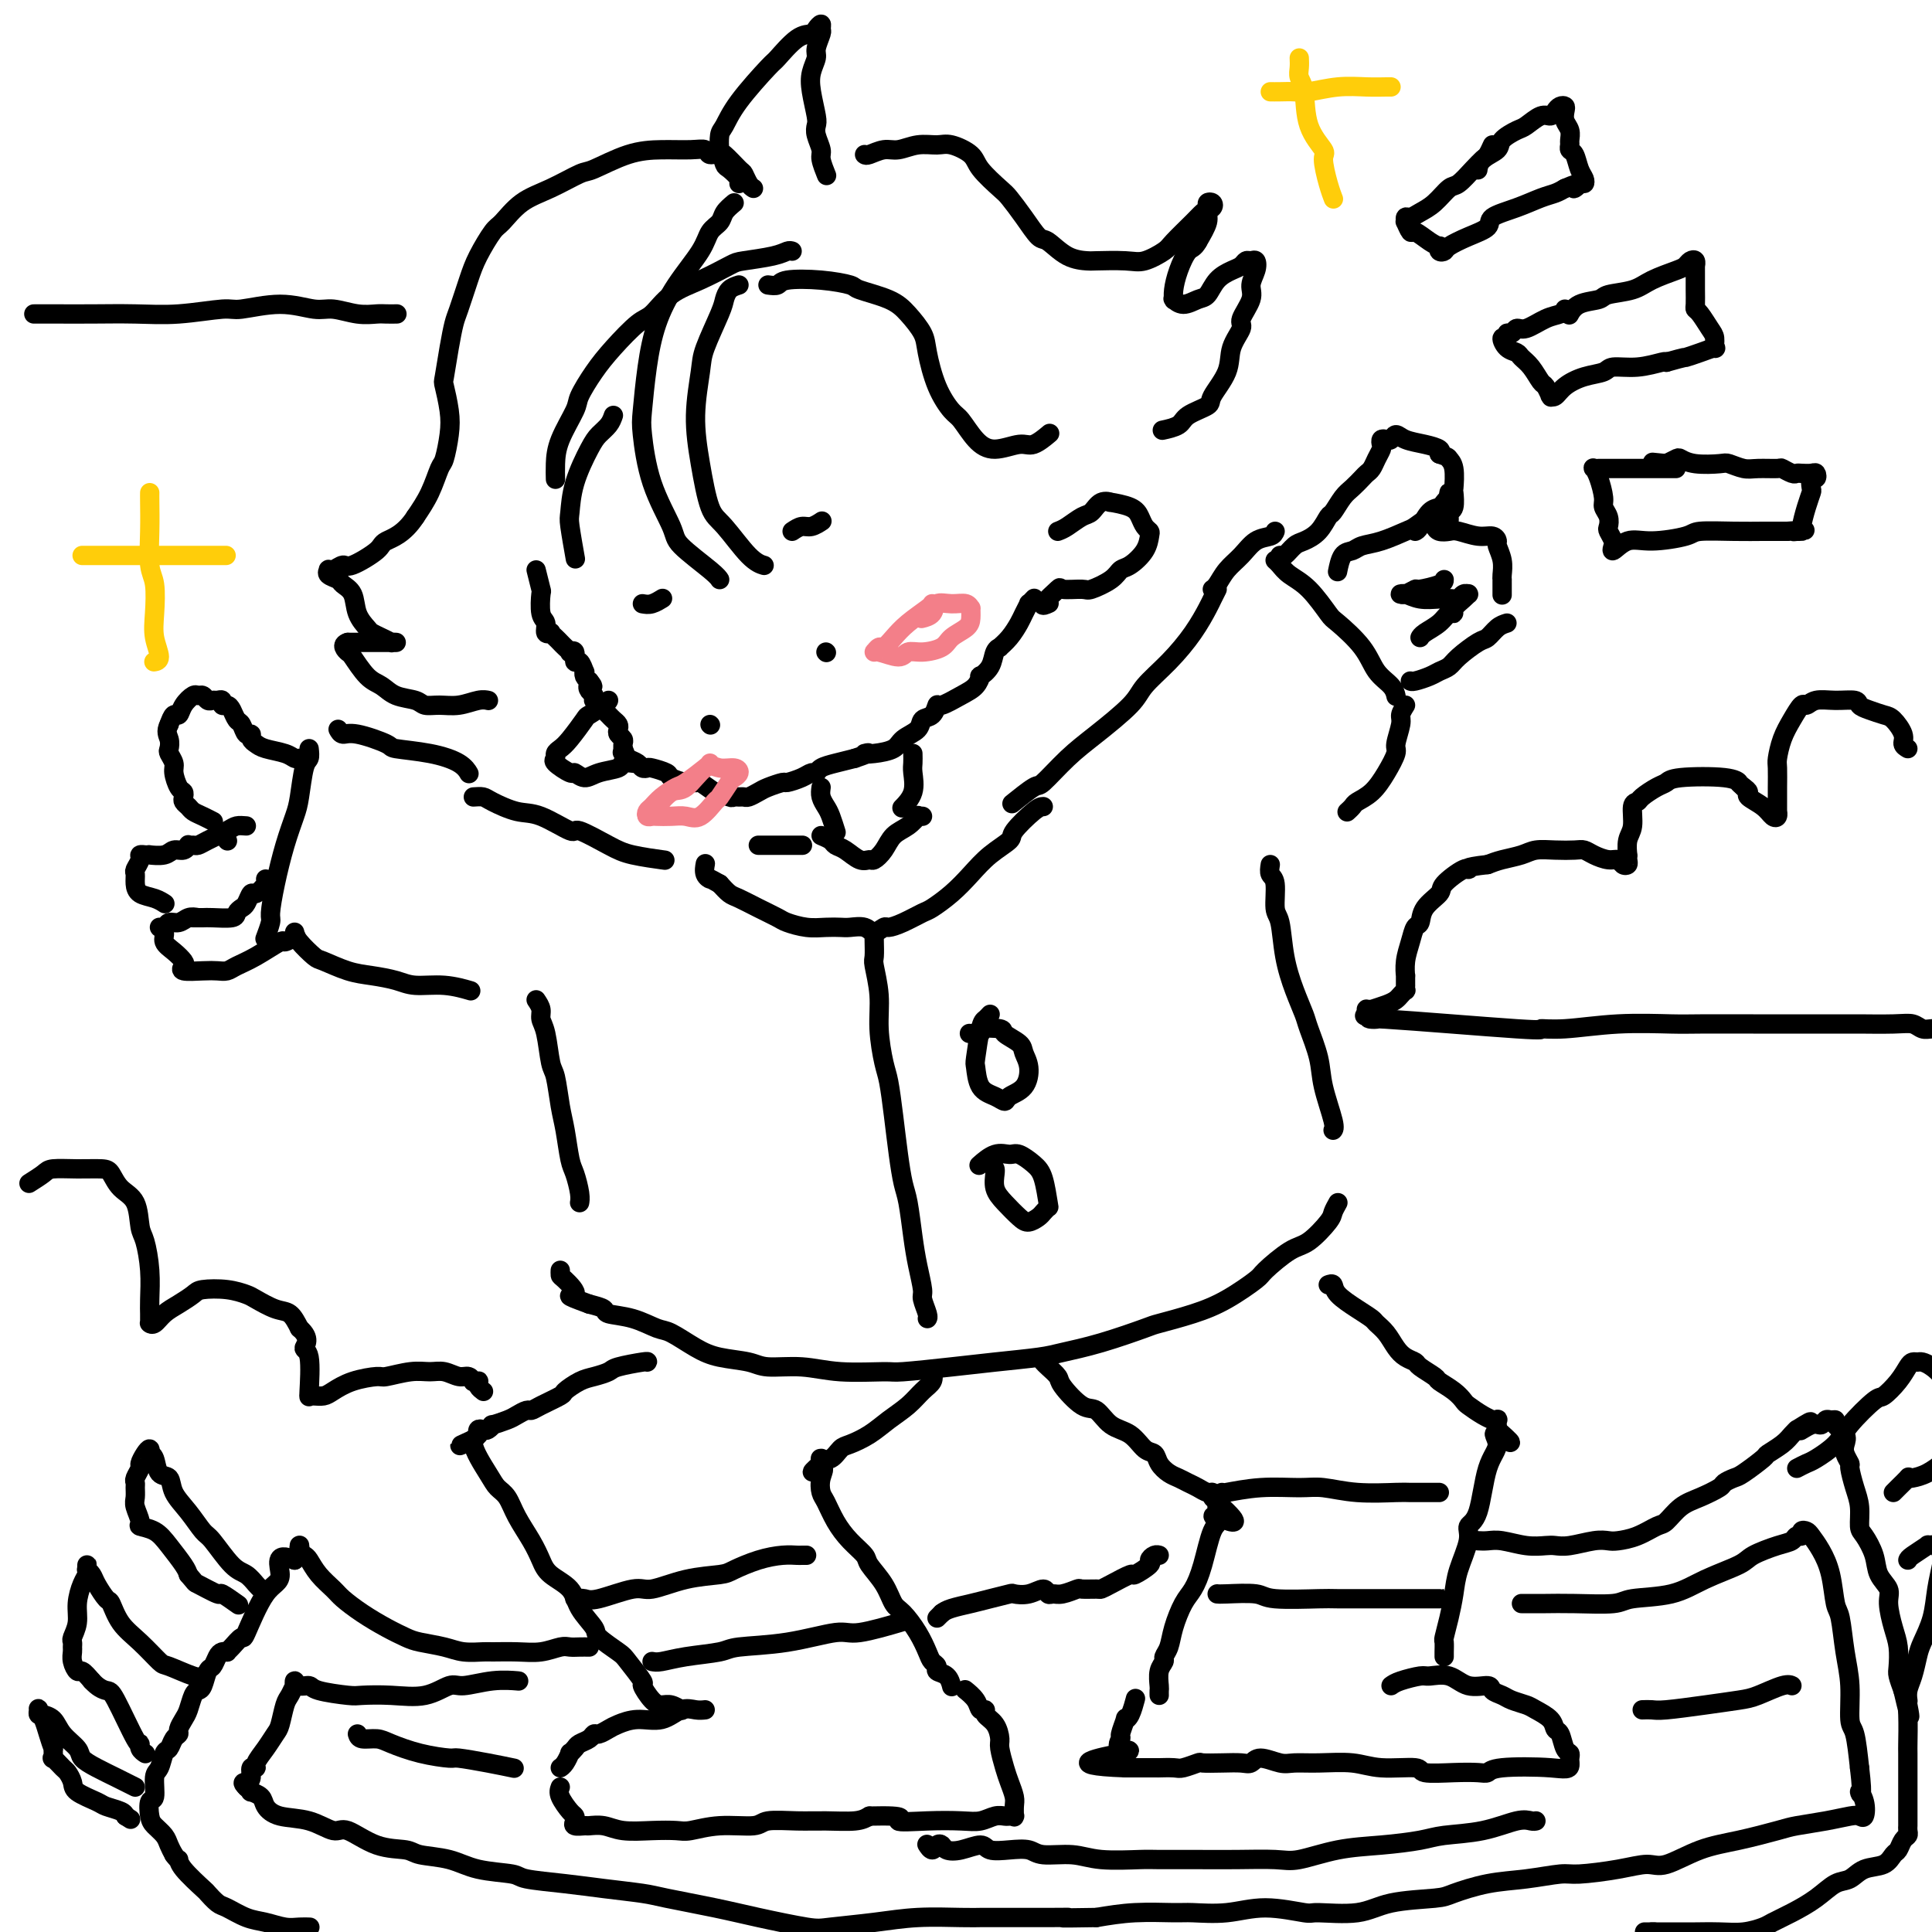 <svg viewBox='0 0 400 400' version='1.1' xmlns='http://www.w3.org/2000/svg' xmlns:xlink='http://www.w3.org/1999/xlink'><g fill='none' stroke='rgb(0,0,0)' stroke-width='4' stroke-linecap='round' stroke-linejoin='round'><path d='M164,52c-0.251,-0.086 -0.501,-0.171 -1,0c-0.499,0.171 -1.245,0.600 -3,1c-1.755,0.400 -4.518,0.773 -6,1c-1.482,0.227 -1.682,0.309 -3,1c-1.318,0.691 -3.752,1.990 -6,3c-2.248,1.010 -4.309,1.731 -6,3c-1.691,1.269 -3.010,3.085 -4,4c-0.990,0.915 -1.650,0.927 -3,2c-1.350,1.073 -3.391,3.206 -5,5c-1.609,1.794 -2.785,3.249 -4,5c-1.215,1.751 -2.469,3.797 -3,5c-0.531,1.203 -0.338,1.563 -1,3c-0.662,1.437 -2.177,3.952 -3,6c-0.823,2.048 -0.952,3.628 -1,5c-0.048,1.372 -0.014,2.535 0,3c0.014,0.465 0.007,0.233 0,0'/><path d='M111,118c0.414,1.687 0.828,3.374 1,4c0.172,0.626 0.103,0.192 0,1c-0.103,0.808 -0.239,2.857 0,4c0.239,1.143 0.851,1.381 1,2c0.149,0.619 -0.167,1.619 0,2c0.167,0.381 0.818,0.143 1,0c0.182,-0.143 -0.105,-0.192 0,0c0.105,0.192 0.601,0.627 1,1c0.399,0.373 0.699,0.686 1,1c0.301,0.314 0.602,0.628 1,1c0.398,0.372 0.894,0.801 1,1c0.106,0.199 -0.178,0.166 0,0c0.178,-0.166 0.818,-0.466 1,0c0.182,0.466 -0.096,1.697 0,2c0.096,0.303 0.564,-0.322 1,0c0.436,0.322 0.838,1.591 1,2c0.162,0.409 0.082,-0.044 0,0c-0.082,0.044 -0.166,0.584 0,1c0.166,0.416 0.583,0.708 1,1'/><path d='M122,141c1.408,1.724 0.429,1.036 0,1c-0.429,-0.036 -0.308,0.582 0,1c0.308,0.418 0.803,0.637 1,1c0.197,0.363 0.094,0.871 0,1c-0.094,0.129 -0.180,-0.120 0,0c0.180,0.120 0.626,0.610 1,1c0.374,0.390 0.675,0.682 1,1c0.325,0.318 0.675,0.663 1,1c0.325,0.337 0.627,0.668 1,1c0.373,0.332 0.818,0.666 1,1c0.182,0.334 0.101,0.667 0,1c-0.101,0.333 -0.223,0.667 0,1c0.223,0.333 0.791,0.667 1,1c0.209,0.333 0.060,0.667 0,1c-0.060,0.333 -0.030,0.667 0,1'/><path d='M129,155c1.091,2.405 0.320,1.419 0,1c-0.320,-0.419 -0.187,-0.270 0,0c0.187,0.270 0.429,0.660 1,1c0.571,0.340 1.470,0.630 2,1c0.530,0.370 0.689,0.820 1,1c0.311,0.180 0.772,0.091 1,0c0.228,-0.091 0.223,-0.182 1,0c0.777,0.182 2.338,0.638 3,1c0.662,0.362 0.427,0.631 1,1c0.573,0.369 1.954,0.839 3,1c1.046,0.161 1.757,0.014 2,0c0.243,-0.014 0.019,0.105 0,0c-0.019,-0.105 0.166,-0.435 1,0c0.834,0.435 2.317,1.633 3,2c0.683,0.367 0.564,-0.098 1,0c0.436,0.098 1.425,0.759 2,1c0.575,0.241 0.735,0.061 1,0c0.265,-0.061 0.636,-0.005 1,0c0.364,0.005 0.721,-0.041 1,0c0.279,0.041 0.478,0.169 1,0c0.522,-0.169 1.365,-0.637 2,-1c0.635,-0.363 1.063,-0.623 2,-1c0.937,-0.377 2.384,-0.871 3,-1c0.616,-0.129 0.401,0.106 1,0c0.599,-0.106 2.011,-0.553 3,-1c0.989,-0.447 1.555,-0.893 2,-1c0.445,-0.107 0.769,0.126 1,0c0.231,-0.126 0.370,-0.611 1,-1c0.630,-0.389 1.751,-0.683 3,-1c1.249,-0.317 2.624,-0.659 4,-1'/><path d='M177,157c4.413,-1.473 2.447,-1.157 2,-1c-0.447,0.157 0.625,0.154 2,0c1.375,-0.154 3.055,-0.460 4,-1c0.945,-0.540 1.157,-1.316 2,-2c0.843,-0.684 2.317,-1.278 3,-2c0.683,-0.722 0.573,-1.573 1,-2c0.427,-0.427 1.389,-0.432 2,-1c0.611,-0.568 0.872,-1.701 1,-2c0.128,-0.299 0.124,0.237 1,0c0.876,-0.237 2.634,-1.245 4,-2c1.366,-0.755 2.341,-1.256 3,-2c0.659,-0.744 1.004,-1.730 1,-2c-0.004,-0.270 -0.356,0.178 0,0c0.356,-0.178 1.422,-0.981 2,-2c0.578,-1.019 0.670,-2.255 1,-3c0.330,-0.745 0.900,-1.000 1,-1c0.100,0.000 -0.271,0.255 0,0c0.271,-0.255 1.182,-1.020 2,-2c0.818,-0.980 1.543,-2.175 2,-3c0.457,-0.825 0.644,-1.279 1,-2c0.356,-0.721 0.879,-1.709 1,-2c0.121,-0.291 -0.160,0.114 0,0c0.160,-0.114 0.760,-0.747 1,-1c0.240,-0.253 0.120,-0.127 0,0'/><path d='M219,110c0.555,-0.210 1.110,-0.420 2,-1c0.890,-0.580 2.116,-1.529 3,-2c0.884,-0.471 1.427,-0.464 2,-1c0.573,-0.536 1.176,-1.616 2,-2c0.824,-0.384 1.870,-0.072 2,0c0.130,0.072 -0.655,-0.097 0,0c0.655,0.097 2.750,0.458 4,1c1.250,0.542 1.654,1.264 2,2c0.346,0.736 0.633,1.486 1,2c0.367,0.514 0.814,0.791 1,1c0.186,0.209 0.113,0.349 0,1c-0.113,0.651 -0.265,1.814 -1,3c-0.735,1.186 -2.053,2.394 -3,3c-0.947,0.606 -1.523,0.608 -2,1c-0.477,0.392 -0.857,1.174 -2,2c-1.143,0.826 -3.051,1.697 -4,2c-0.949,0.303 -0.941,0.039 -2,0c-1.059,-0.039 -3.187,0.147 -4,0c-0.813,-0.147 -0.311,-0.627 -1,0c-0.689,0.627 -2.570,2.361 -3,3c-0.430,0.639 0.591,0.183 1,0c0.409,-0.183 0.204,-0.091 0,0'/><path d='M126,145c-0.093,0.198 -0.185,0.396 -1,1c-0.815,0.604 -2.352,1.615 -3,2c-0.648,0.385 -0.408,0.145 -1,1c-0.592,0.855 -2.018,2.805 -3,4c-0.982,1.195 -1.520,1.634 -2,2c-0.480,0.366 -0.901,0.657 -1,1c-0.099,0.343 0.123,0.738 0,1c-0.123,0.262 -0.589,0.393 0,1c0.589,0.607 2.235,1.691 3,2c0.765,0.309 0.648,-0.156 1,0c0.352,0.156 1.174,0.931 2,1c0.826,0.069 1.658,-0.570 3,-1c1.342,-0.430 3.195,-0.651 4,-1c0.805,-0.349 0.563,-0.825 1,-1c0.437,-0.175 1.553,-0.050 2,0c0.447,0.050 0.223,0.025 0,0'/><path d='M147,150c0.000,0.000 0.100,0.100 0.1,0.1'/><path d='M171,135c0.000,0.000 0.100,0.100 0.1,0.1'/><path d='M152,42c-0.785,0.659 -1.571,1.317 -2,2c-0.429,0.683 -0.503,1.390 -1,2c-0.497,0.610 -1.418,1.124 -2,2c-0.582,0.876 -0.825,2.115 -2,4c-1.175,1.885 -3.283,4.418 -5,7c-1.717,2.582 -3.045,5.215 -4,8c-0.955,2.785 -1.537,5.722 -2,9c-0.463,3.278 -0.805,6.895 -1,9c-0.195,2.105 -0.242,2.696 0,5c0.242,2.304 0.772,6.320 2,10c1.228,3.680 3.152,7.025 4,9c0.848,1.975 0.619,2.581 2,4c1.381,1.419 4.372,3.651 6,5c1.628,1.349 1.894,1.814 2,2c0.106,0.186 0.053,0.093 0,0'/><path d='M153,59c-0.740,0.237 -1.479,0.474 -2,1c-0.521,0.526 -0.823,1.340 -1,2c-0.177,0.660 -0.227,1.165 -1,3c-0.773,1.835 -2.268,4.999 -3,7c-0.732,2.001 -0.701,2.840 -1,5c-0.299,2.160 -0.930,5.643 -1,9c-0.070,3.357 0.419,6.588 1,10c0.581,3.412 1.252,7.005 2,9c0.748,1.995 1.572,2.390 3,4c1.428,1.610 3.462,4.433 5,6c1.538,1.567 2.582,1.876 3,2c0.418,0.124 0.209,0.062 0,0'/><path d='M159,59c0.784,0.106 1.568,0.213 2,0c0.432,-0.213 0.513,-0.745 2,-1c1.487,-0.255 4.379,-0.232 7,0c2.621,0.232 4.972,0.674 6,1c1.028,0.326 0.733,0.538 2,1c1.267,0.462 4.096,1.175 6,2c1.904,0.825 2.884,1.762 4,3c1.116,1.238 2.367,2.777 3,4c0.633,1.223 0.647,2.130 1,4c0.353,1.870 1.044,4.702 2,7c0.956,2.298 2.178,4.061 3,5c0.822,0.939 1.244,1.052 2,2c0.756,0.948 1.846,2.730 3,4c1.154,1.270 2.373,2.028 4,2c1.627,-0.028 3.663,-0.843 5,-1c1.337,-0.157 1.975,0.342 3,0c1.025,-0.342 2.436,-1.526 3,-2c0.564,-0.474 0.282,-0.237 0,0'/><path d='M179,32c0.149,0.122 0.298,0.243 1,0c0.702,-0.243 1.957,-0.851 3,-1c1.043,-0.149 1.873,0.162 3,0c1.127,-0.162 2.551,-0.796 4,-1c1.449,-0.204 2.924,0.022 4,0c1.076,-0.022 1.754,-0.292 3,0c1.246,0.292 3.060,1.147 4,2c0.940,0.853 1.004,1.704 2,3c0.996,1.296 2.923,3.038 4,4c1.077,0.962 1.305,1.144 2,2c0.695,0.856 1.857,2.387 3,4c1.143,1.613 2.266,3.308 3,4c0.734,0.692 1.078,0.381 2,1c0.922,0.619 2.423,2.168 4,3c1.577,0.832 3.232,0.949 4,1c0.768,0.051 0.651,0.038 2,0c1.349,-0.038 4.165,-0.100 6,0c1.835,0.100 2.691,0.364 4,0c1.309,-0.364 3.073,-1.354 4,-2c0.927,-0.646 1.018,-0.947 2,-2c0.982,-1.053 2.855,-2.857 4,-4c1.145,-1.143 1.562,-1.624 2,-2c0.438,-0.376 0.898,-0.648 1,-1c0.102,-0.352 -0.153,-0.783 0,-1c0.153,-0.217 0.715,-0.218 1,0c0.285,0.218 0.293,0.656 0,1c-0.293,0.344 -0.887,0.592 -1,1c-0.113,0.408 0.253,0.974 0,2c-0.253,1.026 -1.127,2.513 -2,4'/><path d='M248,50c-0.812,1.504 -1.342,1.265 -2,2c-0.658,0.735 -1.446,2.444 -2,4c-0.554,1.556 -0.876,2.957 -1,4c-0.124,1.043 -0.052,1.726 0,2c0.052,0.274 0.083,0.139 0,0c-0.083,-0.139 -0.280,-0.281 0,0c0.280,0.281 1.037,0.986 2,1c0.963,0.014 2.131,-0.665 3,-1c0.869,-0.335 1.437,-0.328 2,-1c0.563,-0.672 1.120,-2.022 2,-3c0.880,-0.978 2.081,-1.584 3,-2c0.919,-0.416 1.554,-0.642 2,-1c0.446,-0.358 0.704,-0.847 1,-1c0.296,-0.153 0.632,0.029 1,0c0.368,-0.029 0.770,-0.271 1,0c0.230,0.271 0.288,1.054 0,2c-0.288,0.946 -0.922,2.054 -1,3c-0.078,0.946 0.399,1.728 0,3c-0.399,1.272 -1.673,3.034 -2,4c-0.327,0.966 0.294,1.137 0,2c-0.294,0.863 -1.504,2.419 -2,4c-0.496,1.581 -0.277,3.187 -1,5c-0.723,1.813 -2.387,3.835 -3,5c-0.613,1.165 -0.175,1.475 -1,2c-0.825,0.525 -2.912,1.264 -4,2c-1.088,0.736 -1.178,1.467 -2,2c-0.822,0.533 -2.378,0.866 -3,1c-0.622,0.134 -0.311,0.067 0,0'/><path d='M156,39c-0.317,-0.203 -0.635,-0.405 -1,-1c-0.365,-0.595 -0.778,-1.581 -1,-2c-0.222,-0.419 -0.253,-0.270 -1,-1c-0.747,-0.730 -2.209,-2.337 -3,-3c-0.791,-0.663 -0.912,-0.381 -1,-1c-0.088,-0.619 -0.142,-2.138 0,-3c0.142,-0.862 0.481,-1.068 1,-2c0.519,-0.932 1.218,-2.589 3,-5c1.782,-2.411 4.648,-5.577 6,-7c1.352,-1.423 1.189,-1.104 2,-2c0.811,-0.896 2.595,-3.007 4,-4c1.405,-0.993 2.430,-0.867 3,-1c0.570,-0.133 0.685,-0.523 1,-1c0.315,-0.477 0.832,-1.040 1,-1c0.168,0.040 -0.011,0.685 0,1c0.011,0.315 0.212,0.301 0,1c-0.212,0.699 -0.838,2.110 -1,3c-0.162,0.890 0.139,1.260 0,2c-0.139,0.740 -0.718,1.849 -1,3c-0.282,1.151 -0.268,2.343 0,4c0.268,1.657 0.789,3.779 1,5c0.211,1.221 0.113,1.539 0,2c-0.113,0.461 -0.240,1.063 0,2c0.240,0.937 0.848,2.210 1,3c0.152,0.790 -0.151,1.097 0,2c0.151,0.903 0.758,2.401 1,3c0.242,0.599 0.121,0.300 0,0'/><path d='M153,38c0.200,-0.210 0.400,-0.419 0,-1c-0.400,-0.581 -1.402,-1.532 -2,-2c-0.598,-0.468 -0.794,-0.451 -1,-1c-0.206,-0.549 -0.423,-1.664 -1,-2c-0.577,-0.336 -1.516,0.107 -2,0c-0.484,-0.107 -0.515,-0.764 -1,-1c-0.485,-0.236 -1.425,-0.052 -3,0c-1.575,0.052 -3.784,-0.029 -6,0c-2.216,0.029 -4.437,0.169 -7,1c-2.563,0.831 -5.467,2.352 -7,3c-1.533,0.648 -1.694,0.422 -3,1c-1.306,0.578 -3.757,1.960 -6,3c-2.243,1.040 -4.277,1.738 -6,3c-1.723,1.262 -3.134,3.087 -4,4c-0.866,0.913 -1.188,0.914 -2,2c-0.812,1.086 -2.115,3.257 -3,5c-0.885,1.743 -1.351,3.059 -2,5c-0.649,1.941 -1.481,4.506 -2,6c-0.519,1.494 -0.724,1.918 -1,3c-0.276,1.082 -0.623,2.822 -1,5c-0.377,2.178 -0.784,4.794 -1,6c-0.216,1.206 -0.242,1.002 0,2c0.242,0.998 0.753,3.196 1,5c0.247,1.804 0.229,3.213 0,5c-0.229,1.787 -0.670,3.953 -1,5c-0.330,1.047 -0.550,0.974 -1,2c-0.450,1.026 -1.128,3.150 -2,5c-0.872,1.850 -1.936,3.425 -3,5'/><path d='M86,107c-2.395,3.691 -4.883,4.418 -6,5c-1.117,0.582 -0.864,1.018 -2,2c-1.136,0.982 -3.663,2.511 -5,3c-1.337,0.489 -1.484,-0.062 -2,0c-0.516,0.062 -1.399,0.738 -2,1c-0.601,0.262 -0.919,0.111 -1,0c-0.081,-0.111 0.076,-0.183 0,0c-0.076,0.183 -0.386,0.622 0,1c0.386,0.378 1.469,0.697 2,1c0.531,0.303 0.509,0.592 1,1c0.491,0.408 1.496,0.935 2,2c0.504,1.065 0.507,2.667 1,4c0.493,1.333 1.476,2.396 2,3c0.524,0.604 0.589,0.750 1,1c0.411,0.250 1.166,0.603 2,1c0.834,0.397 1.745,0.838 2,1c0.255,0.162 -0.147,0.043 0,0c0.147,-0.043 0.844,-0.012 1,0c0.156,0.012 -0.230,0.003 -1,0c-0.770,-0.003 -1.923,-0.001 -3,0c-1.077,0.001 -2.079,0.000 -3,0c-0.921,-0.000 -1.762,-0.000 -2,0c-0.238,0.000 0.128,0.000 0,0c-0.128,-0.000 -0.751,-0.000 -1,0c-0.249,0.000 -0.125,0.000 0,0'/><path d='M72,133c-1.570,0.451 -0.494,1.578 0,2c0.494,0.422 0.405,0.140 1,1c0.595,0.860 1.874,2.861 3,4c1.126,1.139 2.100,1.415 3,2c0.900,0.585 1.727,1.478 3,2c1.273,0.522 2.991,0.672 4,1c1.009,0.328 1.307,0.834 2,1c0.693,0.166 1.780,-0.008 3,0c1.220,0.008 2.575,0.198 4,0c1.425,-0.198 2.922,-0.784 4,-1c1.078,-0.216 1.737,-0.062 2,0c0.263,0.062 0.132,0.031 0,0'/><path d='M127,86c-0.234,0.665 -0.469,1.330 -1,2c-0.531,0.670 -1.359,1.344 -2,2c-0.641,0.656 -1.096,1.294 -2,3c-0.904,1.706 -2.256,4.479 -3,7c-0.744,2.521 -0.880,4.789 -1,6c-0.120,1.211 -0.225,1.364 0,3c0.225,1.636 0.778,4.753 1,6c0.222,1.247 0.111,0.623 0,0'/><path d='M62,157c-0.304,0.090 -0.607,0.179 -1,0c-0.393,-0.179 -0.875,-0.627 -2,-1c-1.125,-0.373 -2.893,-0.673 -4,-1c-1.107,-0.327 -1.554,-0.683 -2,-1c-0.446,-0.317 -0.893,-0.595 -1,-1c-0.107,-0.405 0.126,-0.938 0,-1c-0.126,-0.062 -0.611,0.347 -1,0c-0.389,-0.347 -0.683,-1.451 -1,-2c-0.317,-0.549 -0.659,-0.543 -1,-1c-0.341,-0.457 -0.683,-1.376 -1,-2c-0.317,-0.624 -0.610,-0.952 -1,-1c-0.390,-0.048 -0.878,0.184 -1,0c-0.122,-0.184 0.122,-0.785 0,-1c-0.122,-0.215 -0.610,-0.043 -1,0c-0.390,0.043 -0.681,-0.042 -1,0c-0.319,0.042 -0.667,0.213 -1,0c-0.333,-0.213 -0.653,-0.809 -1,-1c-0.347,-0.191 -0.723,0.024 -1,0c-0.277,-0.024 -0.455,-0.288 -1,0c-0.545,0.288 -1.455,1.129 -2,2c-0.545,0.871 -0.724,1.773 -1,2c-0.276,0.227 -0.650,-0.221 -1,0c-0.350,0.221 -0.675,1.110 -1,2'/><path d='M35,150c-0.778,1.495 -0.223,2.234 0,3c0.223,0.766 0.115,1.561 0,2c-0.115,0.439 -0.237,0.523 0,1c0.237,0.477 0.834,1.346 1,2c0.166,0.654 -0.100,1.092 0,2c0.100,0.908 0.566,2.285 1,3c0.434,0.715 0.837,0.769 1,1c0.163,0.231 0.088,0.639 0,1c-0.088,0.361 -0.188,0.675 0,1c0.188,0.325 0.664,0.662 1,1c0.336,0.338 0.533,0.678 1,1c0.467,0.322 1.203,0.625 2,1c0.797,0.375 1.656,0.821 2,1c0.344,0.179 0.172,0.089 0,0'/><path d='M47,174c0.000,0.000 0.100,0.100 0.1,0.1'/><path d='M51,171c-0.725,-0.061 -1.451,-0.121 -2,0c-0.549,0.121 -0.922,0.425 -2,1c-1.078,0.575 -2.863,1.421 -4,2c-1.137,0.579 -1.627,0.891 -2,1c-0.373,0.109 -0.628,0.014 -1,0c-0.372,-0.014 -0.861,0.053 -1,0c-0.139,-0.053 0.070,-0.224 0,0c-0.070,0.224 -0.420,0.845 -1,1c-0.580,0.155 -1.389,-0.155 -2,0c-0.611,0.155 -1.024,0.774 -2,1c-0.976,0.226 -2.514,0.060 -3,0c-0.486,-0.060 0.081,-0.014 0,0c-0.081,0.014 -0.810,-0.003 -1,0c-0.190,0.003 0.159,0.028 0,0c-0.159,-0.028 -0.828,-0.107 -1,0c-0.172,0.107 0.151,0.400 0,1c-0.151,0.600 -0.777,1.509 -1,2c-0.223,0.491 -0.042,0.566 0,1c0.042,0.434 -0.055,1.227 0,2c0.055,0.773 0.262,1.527 1,2c0.738,0.473 2.006,0.666 3,1c0.994,0.334 1.712,0.810 2,1c0.288,0.190 0.144,0.095 0,0'/><path d='M40,190c0.734,0.006 1.468,0.012 2,0c0.532,-0.012 0.864,-0.043 2,0c1.136,0.043 3.078,0.161 4,0c0.922,-0.161 0.823,-0.602 1,-1c0.177,-0.398 0.629,-0.754 1,-1c0.371,-0.246 0.660,-0.381 1,-1c0.340,-0.619 0.732,-1.721 1,-2c0.268,-0.279 0.412,0.265 1,0c0.588,-0.265 1.620,-1.341 2,-2c0.380,-0.659 0.109,-0.903 0,-1c-0.109,-0.097 -0.054,-0.049 0,0'/><path d='M64,155c0.088,0.778 0.175,1.555 0,2c-0.175,0.445 -0.614,0.557 -1,2c-0.386,1.443 -0.720,4.219 -1,6c-0.280,1.781 -0.505,2.569 -1,4c-0.495,1.431 -1.261,3.505 -2,6c-0.739,2.495 -1.452,5.412 -2,8c-0.548,2.588 -0.930,4.848 -1,6c-0.070,1.152 0.174,1.195 0,2c-0.174,0.805 -0.764,2.373 -1,3c-0.236,0.627 -0.118,0.314 0,0'/><path d='M70,151c0.261,0.477 0.522,0.953 1,1c0.478,0.047 1.175,-0.336 3,0c1.825,0.336 4.780,1.390 6,2c1.220,0.610 0.705,0.777 2,1c1.295,0.223 4.399,0.503 7,1c2.601,0.497 4.700,1.211 6,2c1.300,0.789 1.800,1.654 2,2c0.200,0.346 0.100,0.173 0,0'/><path d='M41,190c-0.674,-0.122 -1.348,-0.243 -2,0c-0.652,0.243 -1.281,0.852 -2,1c-0.719,0.148 -1.529,-0.165 -2,0c-0.471,0.165 -0.604,0.806 -1,1c-0.396,0.194 -1.055,-0.060 -1,0c0.055,0.060 0.825,0.436 1,1c0.175,0.564 -0.244,1.318 0,2c0.244,0.682 1.150,1.293 2,2c0.850,0.707 1.645,1.510 2,2c0.355,0.490 0.269,0.668 0,1c-0.269,0.332 -0.722,0.818 0,1c0.722,0.182 2.620,0.058 4,0c1.380,-0.058 2.241,-0.052 3,0c0.759,0.052 1.417,0.148 2,0c0.583,-0.148 1.092,-0.541 2,-1c0.908,-0.459 2.216,-0.985 4,-2c1.784,-1.015 4.045,-2.520 5,-3c0.955,-0.480 0.603,0.063 1,0c0.397,-0.063 1.542,-0.732 2,-1c0.458,-0.268 0.229,-0.134 0,0'/><path d='M61,193c0.111,0.521 0.223,1.043 1,2c0.777,0.957 2.221,2.350 3,3c0.779,0.650 0.895,0.556 2,1c1.105,0.444 3.200,1.424 5,2c1.800,0.576 3.306,0.746 5,1c1.694,0.254 3.575,0.590 5,1c1.425,0.410 2.392,0.893 4,1c1.608,0.107 3.856,-0.164 6,0c2.144,0.164 4.184,0.761 5,1c0.816,0.239 0.408,0.119 0,0'/><path d='M265,115c0.236,0.206 0.473,0.412 1,0c0.527,-0.412 1.345,-1.442 2,-2c0.655,-0.558 1.148,-0.643 2,-1c0.852,-0.357 2.062,-0.987 3,-2c0.938,-1.013 1.603,-2.408 2,-3c0.397,-0.592 0.526,-0.382 1,-1c0.474,-0.618 1.293,-2.063 2,-3c0.707,-0.937 1.303,-1.367 2,-2c0.697,-0.633 1.497,-1.469 2,-2c0.503,-0.531 0.709,-0.758 1,-1c0.291,-0.242 0.666,-0.499 1,-1c0.334,-0.501 0.628,-1.245 1,-2c0.372,-0.755 0.821,-1.522 1,-2c0.179,-0.478 0.089,-0.669 0,-1c-0.089,-0.331 -0.177,-0.804 0,-1c0.177,-0.196 0.620,-0.116 1,0c0.380,0.116 0.698,0.269 1,0c0.302,-0.269 0.589,-0.959 1,-1c0.411,-0.041 0.945,0.566 2,1c1.055,0.434 2.630,0.694 4,1c1.370,0.306 2.534,0.659 3,1c0.466,0.341 0.233,0.671 0,1'/><path d='M298,94c1.940,0.633 1.789,0.716 2,1c0.211,0.284 0.785,0.769 1,2c0.215,1.231 0.072,3.208 0,4c-0.072,0.792 -0.072,0.398 0,1c0.072,0.602 0.215,2.200 0,3c-0.215,0.800 -0.790,0.802 -1,1c-0.210,0.198 -0.057,0.592 0,1c0.057,0.408 0.016,0.831 0,1c-0.016,0.169 -0.008,0.085 0,0'/><path d='M293,110c0.251,-0.108 0.502,-0.215 1,-1c0.498,-0.785 1.244,-2.247 2,-3c0.756,-0.753 1.524,-0.797 2,-1c0.476,-0.203 0.662,-0.567 1,-1c0.338,-0.433 0.828,-0.937 1,-1c0.172,-0.063 0.025,0.316 0,0c-0.025,-0.316 0.070,-1.326 0,-1c-0.070,0.326 -0.307,1.989 -1,3c-0.693,1.011 -1.842,1.370 -3,2c-1.158,0.630 -2.327,1.531 -3,2c-0.673,0.469 -0.852,0.505 -2,1c-1.148,0.495 -3.264,1.450 -5,2c-1.736,0.550 -3.092,0.694 -4,1c-0.908,0.306 -1.367,0.773 -2,1c-0.633,0.227 -1.440,0.215 -2,1c-0.560,0.785 -0.874,2.367 -1,3c-0.126,0.633 -0.063,0.316 0,0'/><path d='M297,109c0.230,0.414 0.460,0.828 1,1c0.540,0.172 1.388,0.102 2,0c0.612,-0.102 0.986,-0.236 2,0c1.014,0.236 2.668,0.842 4,1c1.332,0.158 2.343,-0.133 3,0c0.657,0.133 0.961,0.691 1,1c0.039,0.309 -0.186,0.370 0,1c0.186,0.630 0.782,1.831 1,3c0.218,1.169 0.058,2.307 0,3c-0.058,0.693 -0.016,0.943 0,1c0.016,0.057 0.004,-0.077 0,0c-0.004,0.077 -0.001,0.367 0,1c0.001,0.633 0.000,1.609 0,2c-0.000,0.391 -0.000,0.195 0,0'/><path d='M312,129c-0.650,0.206 -1.301,0.412 -2,1c-0.699,0.588 -1.448,1.558 -2,2c-0.552,0.442 -0.909,0.356 -2,1c-1.091,0.644 -2.915,2.019 -4,3c-1.085,0.981 -1.429,1.569 -2,2c-0.571,0.431 -1.368,0.704 -2,1c-0.632,0.296 -1.097,0.615 -2,1c-0.903,0.385 -2.243,0.834 -3,1c-0.757,0.166 -0.931,0.047 -1,0c-0.069,-0.047 -0.035,-0.024 0,0'/><path d='M299,120c0.014,0.301 0.028,0.602 -1,1c-1.028,0.398 -3.099,0.891 -4,1c-0.901,0.109 -0.632,-0.168 -1,0c-0.368,0.168 -1.373,0.781 -2,1c-0.627,0.219 -0.878,0.045 -1,0c-0.122,-0.045 -0.117,0.040 0,0c0.117,-0.040 0.346,-0.206 1,0c0.654,0.206 1.733,0.783 3,1c1.267,0.217 2.721,0.072 4,0c1.279,-0.072 2.381,-0.072 3,0c0.619,0.072 0.755,0.215 1,0c0.245,-0.215 0.600,-0.788 1,-1c0.400,-0.212 0.846,-0.065 1,0c0.154,0.065 0.018,0.046 0,0c-0.018,-0.046 0.084,-0.119 0,0c-0.084,0.119 -0.353,0.430 -1,1c-0.647,0.570 -1.672,1.399 -2,2c-0.328,0.601 0.042,0.974 0,1c-0.042,0.026 -0.495,-0.294 -1,0c-0.505,0.294 -1.064,1.203 -2,2c-0.936,0.797 -2.251,1.482 -3,2c-0.749,0.518 -0.932,0.870 -1,1c-0.068,0.130 -0.019,0.037 0,0c0.019,-0.037 0.010,-0.019 0,0'/><path d='M264,116c0.287,0.249 0.574,0.497 1,1c0.426,0.503 0.992,1.259 2,2c1.008,0.741 2.457,1.465 4,3c1.543,1.535 3.180,3.881 4,5c0.820,1.119 0.822,1.011 2,2c1.178,0.989 3.531,3.074 5,5c1.469,1.926 2.054,3.691 3,5c0.946,1.309 2.255,2.160 3,3c0.745,0.840 0.927,1.669 1,2c0.073,0.331 0.036,0.166 0,0'/><path d='M264,110c-0.153,0.382 -0.307,0.764 -1,1c-0.693,0.236 -1.927,0.326 -3,1c-1.073,0.674 -1.986,1.932 -3,3c-1.014,1.068 -2.127,1.946 -3,3c-0.873,1.054 -1.504,2.284 -2,3c-0.496,0.716 -0.856,0.919 -1,1c-0.144,0.081 -0.072,0.041 0,0'/><path d='M291,146c-0.456,0.731 -0.912,1.461 -1,2c-0.088,0.539 0.192,0.886 0,2c-0.192,1.114 -0.857,2.995 -1,4c-0.143,1.005 0.236,1.134 0,2c-0.236,0.866 -1.086,2.470 -2,4c-0.914,1.530 -1.891,2.984 -3,4c-1.109,1.016 -2.349,1.592 -3,2c-0.651,0.408 -0.714,0.648 -1,1c-0.286,0.352 -0.796,0.815 -1,1c-0.204,0.185 -0.102,0.093 0,0'/><path d='M252,122c-0.370,0.731 -0.740,1.462 -1,2c-0.260,0.538 -0.411,0.882 -1,2c-0.589,1.118 -1.615,3.008 -3,5c-1.385,1.992 -3.127,4.085 -5,6c-1.873,1.915 -3.875,3.652 -5,5c-1.125,1.348 -1.373,2.306 -3,4c-1.627,1.694 -4.633,4.125 -7,6c-2.367,1.875 -4.096,3.193 -6,5c-1.904,1.807 -3.985,4.103 -5,5c-1.015,0.897 -0.966,0.395 -2,1c-1.034,0.605 -3.153,2.316 -4,3c-0.847,0.684 -0.424,0.342 0,0'/><path d='M98,165c0.743,-0.054 1.485,-0.108 2,0c0.515,0.108 0.802,0.376 2,1c1.198,0.624 3.307,1.602 5,2c1.693,0.398 2.971,0.214 5,1c2.029,0.786 4.811,2.540 6,3c1.189,0.460 0.785,-0.374 2,0c1.215,0.374 4.047,1.956 6,3c1.953,1.044 3.026,1.550 5,2c1.974,0.450 4.850,0.843 6,1c1.150,0.157 0.575,0.079 0,0'/><path d='M170,163c-0.091,0.656 -0.182,1.311 0,2c0.182,0.689 0.636,1.411 1,2c0.364,0.589 0.636,1.043 1,2c0.364,0.957 0.818,2.416 1,3c0.182,0.584 0.091,0.292 0,0'/><path d='M189,156c0.016,0.716 0.032,1.432 0,2c-0.032,0.568 -0.112,0.987 0,2c0.112,1.013 0.415,2.619 0,4c-0.415,1.381 -1.547,2.537 -2,3c-0.453,0.463 -0.226,0.231 0,0'/><path d='M170,173c0.772,0.323 1.545,0.647 2,1c0.455,0.353 0.593,0.737 1,1c0.407,0.263 1.082,0.405 2,1c0.918,0.595 2.079,1.642 3,2c0.921,0.358 1.601,0.028 2,0c0.399,-0.028 0.517,0.248 1,0c0.483,-0.248 1.330,-1.019 2,-2c0.670,-0.981 1.164,-2.172 2,-3c0.836,-0.828 2.014,-1.294 3,-2c0.986,-0.706 1.780,-1.653 2,-2c0.220,-0.347 -0.133,-0.093 0,0c0.133,0.093 0.752,0.027 1,0c0.248,-0.027 0.124,-0.013 0,0'/><path d='M216,167c-0.397,0.013 -0.794,0.026 -2,1c-1.206,0.974 -3.220,2.911 -4,4c-0.780,1.089 -0.324,1.332 -1,2c-0.676,0.668 -2.483,1.761 -4,3c-1.517,1.239 -2.744,2.626 -4,4c-1.256,1.374 -2.540,2.736 -4,4c-1.460,1.264 -3.097,2.428 -4,3c-0.903,0.572 -1.071,0.550 -2,1c-0.929,0.450 -2.618,1.371 -4,2c-1.382,0.629 -2.457,0.967 -3,1c-0.543,0.033 -0.553,-0.240 -1,0c-0.447,0.240 -1.329,0.992 -2,1c-0.671,0.008 -1.130,-0.729 -2,-1c-0.870,-0.271 -2.152,-0.076 -3,0c-0.848,0.076 -1.261,0.032 -2,0c-0.739,-0.032 -1.803,-0.053 -3,0c-1.197,0.053 -2.527,0.179 -4,0c-1.473,-0.179 -3.091,-0.663 -4,-1c-0.909,-0.337 -1.111,-0.527 -2,-1c-0.889,-0.473 -2.465,-1.230 -4,-2c-1.535,-0.770 -3.029,-1.553 -4,-2c-0.971,-0.447 -1.420,-0.556 -2,-1c-0.580,-0.444 -1.290,-1.222 -2,-2'/><path d='M149,183c-2.558,-1.436 -1.953,-1.026 -2,-1c-0.047,0.026 -0.744,-0.333 -1,-1c-0.256,-0.667 -0.069,-1.641 0,-2c0.069,-0.359 0.020,-0.103 0,0c-0.020,0.103 -0.010,0.051 0,0'/><path d='M157,175c0.694,0.000 1.388,0.000 2,0c0.612,0.000 1.144,0.000 2,0c0.856,0.000 2.038,0.000 3,0c0.962,0.000 1.703,0.000 2,0c0.297,0.000 0.148,0.000 0,0'/><path d='M111,207c0.447,0.665 0.893,1.329 1,2c0.107,0.671 -0.126,1.348 0,2c0.126,0.652 0.611,1.281 1,3c0.389,1.719 0.682,4.530 1,6c0.318,1.470 0.662,1.599 1,3c0.338,1.401 0.669,4.073 1,6c0.331,1.927 0.663,3.108 1,5c0.337,1.892 0.679,4.493 1,6c0.321,1.507 0.622,1.919 1,3c0.378,1.081 0.832,2.829 1,4c0.168,1.171 0.048,1.763 0,2c-0.048,0.237 -0.024,0.118 0,0'/><path d='M263,179c-0.120,0.758 -0.240,1.516 0,2c0.240,0.484 0.841,0.694 1,2c0.159,1.306 -0.122,3.708 0,5c0.122,1.292 0.647,1.473 1,3c0.353,1.527 0.532,4.399 1,7c0.468,2.601 1.223,4.930 2,7c0.777,2.070 1.575,3.882 2,5c0.425,1.118 0.478,1.543 1,3c0.522,1.457 1.513,3.946 2,6c0.487,2.054 0.471,3.674 1,6c0.529,2.326 1.604,5.357 2,7c0.396,1.643 0.113,1.898 0,2c-0.113,0.102 -0.057,0.051 0,0'/><path d='M277,249c-0.409,0.732 -0.817,1.464 -1,2c-0.183,0.536 -0.139,0.876 -1,2c-0.861,1.124 -2.626,3.032 -4,4c-1.374,0.968 -2.356,0.997 -4,2c-1.644,1.003 -3.951,2.980 -5,4c-1.049,1.020 -0.842,1.084 -2,2c-1.158,0.916 -3.682,2.686 -6,4c-2.318,1.314 -4.430,2.173 -7,3c-2.570,0.827 -5.596,1.622 -7,2c-1.404,0.378 -1.184,0.339 -3,1c-1.816,0.661 -5.666,2.022 -9,3c-3.334,0.978 -6.151,1.572 -8,2c-1.849,0.428 -2.730,0.689 -5,1c-2.270,0.311 -5.928,0.673 -9,1c-3.072,0.327 -5.557,0.620 -9,1c-3.443,0.380 -7.842,0.849 -10,1c-2.158,0.151 -2.073,-0.015 -4,0c-1.927,0.015 -5.866,0.212 -9,0c-3.134,-0.212 -5.463,-0.832 -8,-1c-2.537,-0.168 -5.281,0.116 -7,0c-1.719,-0.116 -2.412,-0.632 -4,-1c-1.588,-0.368 -4.072,-0.589 -6,-1c-1.928,-0.411 -3.302,-1.013 -5,-2c-1.698,-0.987 -3.721,-2.358 -5,-3c-1.279,-0.642 -1.815,-0.553 -3,-1c-1.185,-0.447 -3.019,-1.429 -5,-2c-1.981,-0.571 -4.110,-0.731 -5,-1c-0.890,-0.269 -0.540,-0.648 -1,-1c-0.460,-0.352 -1.730,-0.676 -3,-1'/><path d='M122,270c-6.298,-2.294 -3.544,-1.529 -3,-2c0.544,-0.471 -1.122,-2.178 -2,-3c-0.878,-0.822 -0.967,-0.760 -1,-1c-0.033,-0.240 -0.009,-0.783 0,-1c0.009,-0.217 0.005,-0.109 0,0'/><path d='M275,266c0.408,-0.150 0.815,-0.301 1,0c0.185,0.301 0.146,1.052 1,2c0.854,0.948 2.599,2.092 4,3c1.401,0.908 2.458,1.581 3,2c0.542,0.419 0.569,0.585 1,1c0.431,0.415 1.265,1.080 2,2c0.735,0.920 1.371,2.096 2,3c0.629,0.904 1.252,1.537 2,2c0.748,0.463 1.621,0.757 2,1c0.379,0.243 0.263,0.436 1,1c0.737,0.564 2.328,1.498 3,2c0.672,0.502 0.424,0.572 1,1c0.576,0.428 1.976,1.215 3,2c1.024,0.785 1.671,1.569 2,2c0.329,0.431 0.341,0.508 1,1c0.659,0.492 1.966,1.398 3,2c1.034,0.602 1.794,0.899 2,1c0.206,0.101 -0.141,0.007 0,0c0.141,-0.007 0.769,0.075 1,0c0.231,-0.075 0.066,-0.307 0,0c-0.066,0.307 -0.033,1.154 0,2'/><path d='M310,296c5.388,4.791 1.359,1.769 0,1c-1.359,-0.769 -0.047,0.714 0,2c0.047,1.286 -1.171,2.373 -2,5c-0.829,2.627 -1.269,6.792 -2,9c-0.731,2.208 -1.754,2.459 -2,3c-0.246,0.541 0.284,1.371 0,3c-0.284,1.629 -1.383,4.056 -2,6c-0.617,1.944 -0.754,3.403 -1,5c-0.246,1.597 -0.602,3.332 -1,5c-0.398,1.668 -0.839,3.270 -1,4c-0.161,0.730 -0.043,0.587 0,1c0.043,0.413 0.012,1.380 0,2c-0.012,0.620 -0.003,0.891 0,1c0.003,0.109 0.002,0.054 0,0'/><path d='M134,282c0.103,-0.090 0.205,-0.180 -1,0c-1.205,0.180 -3.718,0.630 -5,1c-1.282,0.370 -1.335,0.662 -2,1c-0.665,0.338 -1.943,0.724 -3,1c-1.057,0.276 -1.894,0.442 -3,1c-1.106,0.558 -2.480,1.508 -3,2c-0.520,0.492 -0.184,0.527 -1,1c-0.816,0.473 -2.783,1.383 -4,2c-1.217,0.617 -1.682,0.940 -2,1c-0.318,0.060 -0.487,-0.143 -1,0c-0.513,0.143 -1.370,0.630 -2,1c-0.630,0.370 -1.033,0.621 -2,1c-0.967,0.379 -2.497,0.885 -3,1c-0.503,0.115 0.023,-0.161 0,0c-0.023,0.161 -0.594,0.760 -1,1c-0.406,0.240 -0.648,0.119 -1,0c-0.352,-0.119 -0.816,-0.238 -1,0c-0.184,0.238 -0.088,0.833 0,1c0.088,0.167 0.168,-0.095 0,0c-0.168,0.095 -0.584,0.548 -1,1'/><path d='M98,298c-5.527,2.500 -1.345,0.752 0,0c1.345,-0.752 -0.146,-0.506 0,1c0.146,1.506 1.930,4.272 3,6c1.070,1.728 1.428,2.419 2,3c0.572,0.581 1.358,1.051 2,2c0.642,0.949 1.138,2.378 2,4c0.862,1.622 2.088,3.437 3,5c0.912,1.563 1.510,2.874 2,4c0.490,1.126 0.874,2.068 2,3c1.126,0.932 2.995,1.854 4,3c1.005,1.146 1.146,2.517 2,4c0.854,1.483 2.423,3.078 3,4c0.577,0.922 0.163,1.173 1,2c0.837,0.827 2.924,2.232 4,3c1.076,0.768 1.142,0.900 2,2c0.858,1.100 2.509,3.169 3,4c0.491,0.831 -0.176,0.422 0,1c0.176,0.578 1.196,2.141 2,3c0.804,0.859 1.391,1.014 2,1c0.609,-0.014 1.241,-0.196 2,0c0.759,0.196 1.645,0.770 2,1c0.355,0.230 0.177,0.115 0,0'/><path d='M193,284c0.161,0.691 0.323,1.382 0,2c-0.323,0.618 -1.129,1.164 -2,2c-0.871,0.836 -1.805,1.963 -3,3c-1.195,1.037 -2.651,1.984 -4,3c-1.349,1.016 -2.589,2.100 -4,3c-1.411,0.900 -2.991,1.614 -4,2c-1.009,0.386 -1.447,0.442 -2,1c-0.553,0.558 -1.220,1.616 -2,2c-0.780,0.384 -1.673,0.093 -2,0c-0.327,-0.093 -0.088,0.014 0,0c0.088,-0.014 0.025,-0.147 0,0c-0.025,0.147 -0.013,0.573 0,1'/><path d='M170,303c-3.561,3.088 -0.963,1.308 0,1c0.963,-0.308 0.291,0.854 0,2c-0.291,1.146 -0.200,2.275 0,3c0.200,0.725 0.510,1.046 1,2c0.490,0.954 1.160,2.540 2,4c0.840,1.460 1.849,2.794 3,4c1.151,1.206 2.443,2.285 3,3c0.557,0.715 0.379,1.065 1,2c0.621,0.935 2.040,2.456 3,4c0.960,1.544 1.461,3.110 2,4c0.539,0.890 1.115,1.103 2,2c0.885,0.897 2.078,2.478 3,4c0.922,1.522 1.574,2.984 2,4c0.426,1.016 0.626,1.586 1,2c0.374,0.414 0.924,0.672 1,1c0.076,0.328 -0.320,0.727 0,1c0.320,0.273 1.355,0.420 2,1c0.645,0.580 0.898,1.594 1,2c0.102,0.406 0.051,0.203 0,0'/><path d='M216,282c0.199,0.225 0.399,0.450 1,1c0.601,0.550 1.605,1.425 2,2c0.395,0.575 0.181,0.848 1,2c0.819,1.152 2.670,3.181 4,4c1.330,0.819 2.139,0.428 3,1c0.861,0.572 1.774,2.106 3,3c1.226,0.894 2.765,1.146 4,2c1.235,0.854 2.165,2.309 3,3c0.835,0.691 1.575,0.619 2,1c0.425,0.381 0.536,1.215 1,2c0.464,0.785 1.279,1.521 2,2c0.721,0.479 1.346,0.702 2,1c0.654,0.298 1.337,0.671 2,1c0.663,0.329 1.306,0.613 2,1c0.694,0.387 1.439,0.878 2,1c0.561,0.122 0.939,-0.125 1,0c0.061,0.125 -0.194,0.622 0,1c0.194,0.378 0.835,0.637 1,1c0.165,0.363 -0.148,0.828 0,1c0.148,0.172 0.757,0.049 1,0c0.243,-0.049 0.122,-0.025 0,0'/><path d='M253,312c5.488,5.041 0.708,2.642 -1,2c-1.708,-0.642 -0.344,0.472 0,1c0.344,0.528 -0.331,0.468 -1,2c-0.669,1.532 -1.331,4.655 -2,7c-0.669,2.345 -1.346,3.914 -2,5c-0.654,1.086 -1.284,1.691 -2,3c-0.716,1.309 -1.516,3.322 -2,5c-0.484,1.678 -0.651,3.020 -1,4c-0.349,0.980 -0.878,1.596 -1,2c-0.122,0.404 0.163,0.595 0,1c-0.163,0.405 -0.776,1.023 -1,2c-0.224,0.977 -0.060,2.313 0,3c0.060,0.687 0.016,0.723 0,1c-0.016,0.277 -0.005,0.793 0,1c0.005,0.207 0.002,0.103 0,0'/><path d='M146,354c-0.594,0.062 -1.188,0.125 -2,0c-0.812,-0.125 -1.841,-0.437 -3,0c-1.159,0.437 -2.447,1.624 -4,2c-1.553,0.376 -3.372,-0.058 -5,0c-1.628,0.058 -3.065,0.607 -4,1c-0.935,0.393 -1.368,0.630 -2,1c-0.632,0.370 -1.465,0.872 -2,1c-0.535,0.128 -0.774,-0.119 -1,0c-0.226,0.119 -0.438,0.605 -1,1c-0.562,0.395 -1.474,0.701 -2,1c-0.526,0.299 -0.667,0.592 -1,1c-0.333,0.408 -0.860,0.933 -1,1c-0.140,0.067 0.107,-0.322 0,0c-0.107,0.322 -0.567,1.356 -1,2c-0.433,0.644 -0.838,0.898 -1,1c-0.162,0.102 -0.081,0.051 0,0'/><path d='M116,370c-0.197,0.530 -0.395,1.060 0,2c0.395,0.940 1.381,2.290 2,3c0.619,0.710 0.871,0.779 1,1c0.129,0.221 0.134,0.594 0,1c-0.134,0.406 -0.408,0.845 0,1c0.408,0.155 1.497,0.028 2,0c0.503,-0.028 0.421,0.045 1,0c0.579,-0.045 1.819,-0.207 3,0c1.181,0.207 2.304,0.783 4,1c1.696,0.217 3.964,0.073 6,0c2.036,-0.073 3.841,-0.076 5,0c1.159,0.076 1.674,0.231 3,0c1.326,-0.231 3.465,-0.847 6,-1c2.535,-0.153 5.466,0.156 7,0c1.534,-0.156 1.671,-0.777 3,-1c1.329,-0.223 3.851,-0.050 6,0c2.149,0.050 3.925,-0.025 6,0c2.075,0.025 4.450,0.150 6,0c1.550,-0.150 2.275,-0.575 3,-1'/><path d='M180,376c8.984,-0.239 5.944,0.664 6,1c0.056,0.336 3.209,0.104 6,0c2.791,-0.104 5.220,-0.080 7,0c1.780,0.080 2.912,0.218 4,0c1.088,-0.218 2.134,-0.791 3,-1c0.866,-0.209 1.553,-0.054 2,0c0.447,0.054 0.656,0.008 1,0c0.344,-0.008 0.825,0.021 1,0c0.175,-0.021 0.044,-0.092 0,0c-0.044,0.092 -0.000,0.346 0,0c0.000,-0.346 -0.042,-1.294 0,-2c0.042,-0.706 0.169,-1.171 0,-2c-0.169,-0.829 -0.636,-2.021 -1,-3c-0.364,-0.979 -0.627,-1.743 -1,-3c-0.373,-1.257 -0.855,-3.006 -1,-4c-0.145,-0.994 0.049,-1.231 0,-2c-0.049,-0.769 -0.341,-2.068 -1,-3c-0.659,-0.932 -1.687,-1.497 -2,-2c-0.313,-0.503 0.088,-0.944 0,-1c-0.088,-0.056 -0.664,0.272 -1,0c-0.336,-0.272 -0.430,-1.145 -1,-2c-0.570,-0.855 -1.615,-1.692 -2,-2c-0.385,-0.308 -0.110,-0.088 0,0c0.110,0.088 0.055,0.044 0,0'/><path d='M288,349c0.427,-0.305 0.854,-0.610 2,-1c1.146,-0.390 3.011,-0.866 4,-1c0.989,-0.134 1.100,0.072 2,0c0.900,-0.072 2.587,-0.423 4,0c1.413,0.423 2.551,1.619 4,2c1.449,0.381 3.207,-0.052 4,0c0.793,0.052 0.620,0.591 1,1c0.380,0.409 1.314,0.690 2,1c0.686,0.310 1.125,0.651 2,1c0.875,0.349 2.185,0.707 3,1c0.815,0.293 1.135,0.520 2,1c0.865,0.480 2.274,1.214 3,2c0.726,0.786 0.769,1.625 1,2c0.231,0.375 0.650,0.286 1,1c0.350,0.714 0.630,2.230 1,3c0.370,0.770 0.831,0.794 1,1c0.169,0.206 0.045,0.594 0,1c-0.045,0.406 -0.013,0.830 0,1c0.013,0.170 0.006,0.085 0,0'/><path d='M325,365c0.276,1.635 -1.035,1.222 -4,1c-2.965,-0.222 -7.583,-0.255 -10,0c-2.417,0.255 -2.631,0.796 -3,1c-0.369,0.204 -0.891,0.070 -2,0c-1.109,-0.070 -2.804,-0.075 -5,0c-2.196,0.075 -4.894,0.230 -6,0c-1.106,-0.230 -0.621,-0.847 -2,-1c-1.379,-0.153 -4.622,0.156 -7,0c-2.378,-0.156 -3.890,-0.779 -6,-1c-2.110,-0.221 -4.817,-0.041 -7,0c-2.183,0.041 -3.843,-0.056 -5,0c-1.157,0.056 -1.810,0.264 -3,0c-1.190,-0.264 -2.918,-0.999 -4,-1c-1.082,-0.001 -1.517,0.731 -2,1c-0.483,0.269 -1.015,0.076 -2,0c-0.985,-0.076 -2.422,-0.034 -4,0c-1.578,0.034 -3.296,0.062 -4,0c-0.704,-0.062 -0.395,-0.213 -1,0c-0.605,0.213 -2.126,0.789 -3,1c-0.874,0.211 -1.103,0.057 -2,0c-0.897,-0.057 -2.463,-0.015 -3,0c-0.537,0.015 -0.047,0.004 0,0c0.047,-0.004 -0.351,-0.001 -1,0c-0.649,0.001 -1.551,0.000 -2,0c-0.449,-0.000 -0.446,-0.000 -1,0c-0.554,0.000 -1.664,0.000 -2,0c-0.336,-0.000 0.102,-0.000 0,0c-0.102,0.000 -0.743,0.000 -1,0c-0.257,-0.000 -0.128,-0.000 0,0'/><path d='M233,366c-14.458,-0.496 -4.602,-2.235 -1,-3c3.602,-0.765 0.950,-0.555 0,-1c-0.950,-0.445 -0.199,-1.546 0,-2c0.199,-0.454 -0.153,-0.262 0,-1c0.153,-0.738 0.812,-2.405 1,-3c0.188,-0.595 -0.094,-0.118 0,0c0.094,0.118 0.564,-0.122 1,-1c0.436,-0.878 0.839,-2.394 1,-3c0.161,-0.606 0.081,-0.303 0,0'/><path d='M194,335c0.000,0.000 1.000,-1.000 1,-1'/><path d='M195,334c0.413,-0.333 0.946,-0.664 2,-1c1.054,-0.336 2.631,-0.677 4,-1c1.369,-0.323 2.531,-0.627 4,-1c1.469,-0.373 3.244,-0.814 4,-1c0.756,-0.186 0.492,-0.117 1,0c0.508,0.117 1.787,0.281 3,0c1.213,-0.281 2.361,-1.007 3,-1c0.639,0.007 0.771,0.748 1,1c0.229,0.252 0.555,0.015 1,0c0.445,-0.015 1.008,0.193 2,0c0.992,-0.193 2.413,-0.785 3,-1c0.587,-0.215 0.340,-0.051 1,0c0.660,0.051 2.226,-0.009 3,0c0.774,0.009 0.755,0.087 1,0c0.245,-0.087 0.755,-0.338 2,-1c1.245,-0.662 3.226,-1.736 4,-2c0.774,-0.264 0.341,0.283 1,0c0.659,-0.283 2.411,-1.396 3,-2c0.589,-0.604 0.014,-0.698 0,-1c-0.014,-0.302 0.532,-0.813 1,-1c0.468,-0.187 0.857,-0.050 1,0c0.143,0.050 0.038,0.013 0,0c-0.038,-0.013 -0.011,-0.004 0,0c0.011,0.004 0.005,0.002 0,0'/><path d='M306,319c0.628,0.030 1.256,0.060 2,0c0.744,-0.060 1.604,-0.211 3,0c1.396,0.211 3.329,0.785 5,1c1.671,0.215 3.081,0.072 4,0c0.919,-0.072 1.347,-0.071 2,0c0.653,0.071 1.531,0.213 3,0c1.469,-0.213 3.528,-0.782 5,-1c1.472,-0.218 2.358,-0.084 3,0c0.642,0.084 1.042,0.118 2,0c0.958,-0.118 2.474,-0.387 4,-1c1.526,-0.613 3.061,-1.568 4,-2c0.939,-0.432 1.283,-0.339 2,-1c0.717,-0.661 1.806,-2.076 3,-3c1.194,-0.924 2.491,-1.359 4,-2c1.509,-0.641 3.228,-1.489 4,-2c0.772,-0.511 0.597,-0.685 1,-1c0.403,-0.315 1.386,-0.770 2,-1c0.614,-0.230 0.861,-0.236 2,-1c1.139,-0.764 3.170,-2.285 4,-3c0.830,-0.715 0.457,-0.622 1,-1c0.543,-0.378 2.001,-1.225 3,-2c0.999,-0.775 1.538,-1.478 2,-2c0.462,-0.522 0.846,-0.863 1,-1c0.154,-0.137 0.077,-0.068 0,0'/><path d='M372,296c5.239,-3.338 1.837,-0.684 1,0c-0.837,0.684 0.890,-0.602 2,-1c1.110,-0.398 1.602,0.092 2,0c0.398,-0.092 0.703,-0.765 1,-1c0.297,-0.235 0.588,-0.033 1,0c0.412,0.033 0.947,-0.105 1,0c0.053,0.105 -0.374,0.452 0,1c0.374,0.548 1.550,1.296 2,2c0.450,0.704 0.176,1.363 0,2c-0.176,0.637 -0.253,1.250 0,2c0.253,0.750 0.838,1.637 1,2c0.162,0.363 -0.098,0.203 0,1c0.098,0.797 0.555,2.551 1,4c0.445,1.449 0.877,2.593 1,4c0.123,1.407 -0.064,3.076 0,4c0.064,0.924 0.381,1.102 1,2c0.619,0.898 1.542,2.515 2,4c0.458,1.485 0.452,2.836 1,4c0.548,1.164 1.650,2.140 2,3c0.350,0.860 -0.050,1.605 0,3c0.050,1.395 0.552,3.440 1,5c0.448,1.560 0.842,2.635 1,4c0.158,1.365 0.081,3.021 0,4c-0.081,0.979 -0.166,1.280 0,2c0.166,0.720 0.583,1.860 1,3'/><path d='M394,350c2.083,8.852 1.290,4.481 1,3c-0.290,-1.481 -0.078,-0.071 0,2c0.078,2.071 0.021,4.803 0,6c-0.021,1.197 -0.006,0.860 0,2c0.006,1.140 0.002,3.758 0,5c-0.002,1.242 -0.000,1.107 0,2c0.000,0.893 0.000,2.813 0,4c-0.000,1.187 -0.000,1.642 0,2c0.000,0.358 0.001,0.621 0,1c-0.001,0.379 -0.003,0.874 0,1c0.003,0.126 0.012,-0.117 0,0c-0.012,0.117 -0.044,0.593 0,1c0.044,0.407 0.165,0.743 0,1c-0.165,0.257 -0.617,0.435 -1,1c-0.383,0.565 -0.696,1.518 -1,2c-0.304,0.482 -0.597,0.495 -1,1c-0.403,0.505 -0.914,1.503 -2,2c-1.086,0.497 -2.747,0.493 -4,1c-1.253,0.507 -2.097,1.526 -3,2c-0.903,0.474 -1.864,0.403 -3,1c-1.136,0.597 -2.445,1.863 -4,3c-1.555,1.137 -3.355,2.147 -5,3c-1.645,0.853 -3.135,1.549 -4,2c-0.865,0.451 -1.107,0.657 -2,1c-0.893,0.343 -2.438,0.824 -4,1c-1.562,0.176 -3.139,0.047 -5,0c-1.861,-0.047 -4.004,-0.013 -5,0c-0.996,0.013 -0.845,0.003 -2,0c-1.155,-0.003 -3.616,-0.001 -5,0c-1.384,0.001 -1.692,0.000 -2,0'/><path d='M342,400c-2.956,0.000 -0.844,0.000 0,0c0.844,0.000 0.422,0.000 0,0'/><path d='M122,341c-0.655,-0.008 -1.310,-0.016 -2,0c-0.690,0.016 -1.414,0.057 -2,0c-0.586,-0.057 -1.033,-0.212 -2,0c-0.967,0.212 -2.453,0.790 -4,1c-1.547,0.210 -3.153,0.053 -5,0c-1.847,-0.053 -3.933,-0.003 -5,0c-1.067,0.003 -1.114,-0.040 -2,0c-0.886,0.040 -2.613,0.163 -4,0c-1.387,-0.163 -2.436,-0.613 -4,-1c-1.564,-0.387 -3.645,-0.712 -5,-1c-1.355,-0.288 -1.986,-0.537 -3,-1c-1.014,-0.463 -2.411,-1.138 -4,-2c-1.589,-0.862 -3.371,-1.912 -5,-3c-1.629,-1.088 -3.105,-2.214 -4,-3c-0.895,-0.786 -1.210,-1.233 -2,-2c-0.790,-0.767 -2.054,-1.856 -3,-3c-0.946,-1.144 -1.574,-2.345 -2,-3c-0.426,-0.655 -0.650,-0.765 -1,-1c-0.350,-0.235 -0.825,-0.597 -1,-1c-0.175,-0.403 -0.050,-0.848 0,-1c0.050,-0.152 0.024,-0.010 0,0c-0.024,0.010 -0.045,-0.113 0,0c0.045,0.113 0.156,0.461 0,1c-0.156,0.539 -0.578,1.270 -1,2'/><path d='M61,323c-4.582,-2.065 -3.038,1.271 -3,3c0.038,1.729 -1.430,1.850 -3,4c-1.570,2.150 -3.243,6.327 -4,8c-0.757,1.673 -0.598,0.840 -1,1c-0.402,0.160 -1.365,1.313 -2,2c-0.635,0.687 -0.944,0.909 -1,1c-0.056,0.091 0.140,0.050 0,0c-0.140,-0.050 -0.615,-0.108 -1,0c-0.385,0.108 -0.681,0.382 -1,1c-0.319,0.618 -0.663,1.578 -1,2c-0.337,0.422 -0.668,0.305 -1,1c-0.332,0.695 -0.666,2.202 -1,3c-0.334,0.798 -0.668,0.886 -1,1c-0.332,0.114 -0.663,0.254 -1,1c-0.337,0.746 -0.682,2.096 -1,3c-0.318,0.904 -0.610,1.360 -1,2c-0.390,0.640 -0.878,1.465 -1,2c-0.122,0.535 0.122,0.781 0,1c-0.122,0.219 -0.611,0.412 -1,1c-0.389,0.588 -0.678,1.570 -1,2c-0.322,0.430 -0.678,0.309 -1,1c-0.322,0.691 -0.608,2.195 -1,3c-0.392,0.805 -0.888,0.911 -1,2c-0.112,1.089 0.159,3.159 0,4c-0.159,0.841 -0.747,0.452 -1,1c-0.253,0.548 -0.170,2.034 0,3c0.170,0.966 0.427,1.414 1,2c0.573,0.586 1.462,1.312 2,2c0.538,0.688 0.725,1.340 1,2c0.275,0.660 0.637,1.330 1,2'/><path d='M36,384c1.002,1.406 1.007,0.920 1,1c-0.007,0.080 -0.026,0.727 1,2c1.026,1.273 3.096,3.171 4,4c0.904,0.829 0.643,0.589 1,1c0.357,0.411 1.334,1.473 2,2c0.666,0.527 1.021,0.519 2,1c0.979,0.481 2.581,1.449 4,2c1.419,0.551 2.654,0.683 4,1c1.346,0.317 2.804,0.817 4,1c1.196,0.183 2.130,0.049 3,0c0.870,-0.049 1.677,-0.014 2,0c0.323,0.014 0.161,0.007 0,0'/><path d='M54,329c-0.258,-0.219 -0.515,-0.437 -1,-1c-0.485,-0.563 -1.196,-1.469 -2,-2c-0.804,-0.531 -1.701,-0.687 -3,-2c-1.299,-1.313 -3.001,-3.785 -4,-5c-0.999,-1.215 -1.294,-1.174 -2,-2c-0.706,-0.826 -1.824,-2.519 -3,-4c-1.176,-1.481 -2.410,-2.751 -3,-4c-0.590,-1.249 -0.537,-2.477 -1,-3c-0.463,-0.523 -1.444,-0.341 -2,-1c-0.556,-0.659 -0.688,-2.161 -1,-3c-0.312,-0.839 -0.806,-1.017 -1,-1c-0.194,0.017 -0.090,0.227 0,0c0.090,-0.227 0.164,-0.891 0,-1c-0.164,-0.109 -0.566,0.338 -1,1c-0.434,0.662 -0.901,1.538 -1,2c-0.099,0.462 0.170,0.508 0,1c-0.170,0.492 -0.779,1.429 -1,2c-0.221,0.571 -0.055,0.776 0,1c0.055,0.224 -0.002,0.466 0,1c0.002,0.534 0.062,1.360 0,2c-0.062,0.640 -0.247,1.093 0,2c0.247,0.907 0.924,2.267 1,3c0.076,0.733 -0.449,0.840 0,1c0.449,0.160 1.873,0.373 3,1c1.127,0.627 1.957,1.669 3,3c1.043,1.331 2.298,2.952 3,4c0.702,1.048 0.851,1.524 1,2'/><path d='M39,326c1.761,2.025 1.162,1.587 2,2c0.838,0.413 3.111,1.678 4,2c0.889,0.322 0.393,-0.298 1,0c0.607,0.298 2.316,1.514 3,2c0.684,0.486 0.342,0.243 0,0'/><path d='M42,347c-0.315,0.222 -0.630,0.444 -2,0c-1.370,-0.444 -3.796,-1.556 -5,-2c-1.204,-0.444 -1.186,-0.222 -2,-1c-0.814,-0.778 -2.460,-2.558 -4,-4c-1.540,-1.442 -2.976,-2.547 -4,-4c-1.024,-1.453 -1.637,-3.255 -2,-4c-0.363,-0.745 -0.475,-0.433 -1,-1c-0.525,-0.567 -1.461,-2.012 -2,-3c-0.539,-0.988 -0.680,-1.519 -1,-2c-0.320,-0.481 -0.818,-0.910 -1,-1c-0.182,-0.090 -0.048,0.161 0,0c0.048,-0.161 0.010,-0.732 0,-1c-0.010,-0.268 0.007,-0.232 0,0c-0.007,0.232 -0.039,0.659 0,1c0.039,0.341 0.150,0.596 0,1c-0.150,0.404 -0.562,0.959 -1,2c-0.438,1.041 -0.902,2.569 -1,4c-0.098,1.431 0.170,2.764 0,4c-0.170,1.236 -0.778,2.375 -1,3c-0.222,0.625 -0.056,0.736 0,1c0.056,0.264 0.003,0.682 0,1c-0.003,0.318 0.043,0.535 0,1c-0.043,0.465 -0.177,1.176 0,2c0.177,0.824 0.663,1.760 1,2c0.337,0.240 0.525,-0.217 1,0c0.475,0.217 1.238,1.109 2,2'/><path d='M19,348c1.237,1.386 2.331,1.852 3,2c0.669,0.148 0.915,-0.023 2,2c1.085,2.023 3.009,6.241 4,8c0.991,1.759 1.049,1.059 1,1c-0.049,-0.059 -0.206,0.523 0,1c0.206,0.477 0.773,0.851 1,1c0.227,0.149 0.113,0.075 0,0'/><path d='M28,370c-0.716,-0.357 -1.433,-0.714 -2,-1c-0.567,-0.286 -0.985,-0.502 -2,-1c-1.015,-0.498 -2.628,-1.278 -4,-2c-1.372,-0.722 -2.505,-1.384 -3,-2c-0.495,-0.616 -0.352,-1.184 -1,-2c-0.648,-0.816 -2.086,-1.878 -3,-3c-0.914,-1.122 -1.302,-2.304 -2,-3c-0.698,-0.696 -1.704,-0.906 -2,-1c-0.296,-0.094 0.120,-0.072 0,0c-0.120,0.072 -0.776,0.196 -1,0c-0.224,-0.196 -0.018,-0.710 0,-1c0.018,-0.290 -0.153,-0.357 0,0c0.153,0.357 0.630,1.137 1,2c0.370,0.863 0.633,1.809 1,3c0.367,1.191 0.837,2.627 1,3c0.163,0.373 0.018,-0.318 0,0c-0.018,0.318 0.090,1.646 0,2c-0.090,0.354 -0.378,-0.267 0,0c0.378,0.267 1.421,1.423 2,2c0.579,0.577 0.692,0.574 1,1c0.308,0.426 0.811,1.280 1,2c0.189,0.720 0.064,1.306 1,2c0.936,0.694 2.931,1.495 4,2c1.069,0.505 1.211,0.713 2,1c0.789,0.287 2.225,0.653 3,1c0.775,0.347 0.887,0.673 1,1'/><path d='M26,376c1.833,1.167 0.917,0.583 0,0'/><path d='M372,304c0.726,-0.379 1.452,-0.757 2,-1c0.548,-0.243 0.919,-0.350 2,-1c1.081,-0.650 2.874,-1.843 4,-3c1.126,-1.157 1.587,-2.278 3,-4c1.413,-1.722 3.779,-4.045 5,-5c1.221,-0.955 1.297,-0.543 2,-1c0.703,-0.457 2.033,-1.783 3,-3c0.967,-1.217 1.571,-2.324 2,-3c0.429,-0.676 0.683,-0.921 1,-1c0.317,-0.079 0.697,0.007 1,0c0.303,-0.007 0.528,-0.109 1,0c0.472,0.109 1.192,0.427 2,1c0.808,0.573 1.705,1.400 2,2c0.295,0.600 -0.013,0.972 0,2c0.013,1.028 0.345,2.711 1,4c0.655,1.289 1.632,2.184 2,3c0.368,0.816 0.125,1.551 0,2c-0.125,0.449 -0.133,0.610 0,1c0.133,0.390 0.407,1.008 0,2c-0.407,0.992 -1.497,2.357 -2,3c-0.503,0.643 -0.420,0.563 -1,1c-0.580,0.437 -1.822,1.392 -3,2c-1.178,0.608 -2.291,0.871 -3,1c-0.709,0.129 -1.013,0.126 -1,0c0.013,-0.126 0.344,-0.374 0,0c-0.344,0.374 -1.362,1.370 -2,2c-0.638,0.630 -0.897,0.894 -1,1c-0.103,0.106 -0.052,0.053 0,0'/><path d='M395,323c0.069,-0.192 0.137,-0.385 1,-1c0.863,-0.615 2.519,-1.653 3,-2c0.481,-0.347 -0.214,-0.002 0,0c0.214,0.002 1.337,-0.339 2,0c0.663,0.339 0.864,1.358 1,2c0.136,0.642 0.205,0.908 0,2c-0.205,1.092 -0.685,3.009 -1,5c-0.315,1.991 -0.466,4.056 -1,6c-0.534,1.944 -1.449,3.768 -2,5c-0.551,1.232 -0.736,1.872 -1,3c-0.264,1.128 -0.607,2.746 -1,4c-0.393,1.254 -0.837,2.145 -1,3c-0.163,0.855 -0.047,1.673 0,2c0.047,0.327 0.023,0.164 0,0'/><path d='M315,332c0.627,-0.002 1.255,-0.004 2,0c0.745,0.004 1.608,0.014 3,0c1.392,-0.014 3.314,-0.051 6,0c2.686,0.051 6.138,0.190 8,0c1.862,-0.190 2.134,-0.708 4,-1c1.866,-0.292 5.325,-0.358 8,-1c2.675,-0.642 4.566,-1.859 7,-3c2.434,-1.141 5.411,-2.205 7,-3c1.589,-0.795 1.789,-1.322 3,-2c1.211,-0.678 3.434,-1.506 5,-2c1.566,-0.494 2.475,-0.655 3,-1c0.525,-0.345 0.665,-0.875 1,-1c0.335,-0.125 0.866,0.156 1,0c0.134,-0.156 -0.129,-0.750 0,-1c0.129,-0.250 0.650,-0.155 1,0c0.350,0.155 0.528,0.369 1,1c0.472,0.631 1.240,1.679 2,3c0.760,1.321 1.514,2.916 2,5c0.486,2.084 0.704,4.656 1,6c0.296,1.344 0.671,1.458 1,3c0.329,1.542 0.613,4.510 1,7c0.387,2.490 0.877,4.503 1,7c0.123,2.497 -0.121,5.480 0,7c0.121,1.520 0.606,1.577 1,3c0.394,1.423 0.697,4.211 1,7'/><path d='M385,366c0.871,7.248 0.047,5.367 0,5c-0.047,-0.367 0.682,0.780 1,2c0.318,1.220 0.226,2.512 0,3c-0.226,0.488 -0.587,0.171 -1,0c-0.413,-0.171 -0.877,-0.197 -2,0c-1.123,0.197 -2.906,0.618 -5,1c-2.094,0.382 -4.500,0.727 -6,1c-1.500,0.273 -2.094,0.475 -4,1c-1.906,0.525 -5.125,1.373 -8,2c-2.875,0.627 -5.407,1.034 -8,2c-2.593,0.966 -5.247,2.493 -7,3c-1.753,0.507 -2.605,-0.004 -4,0c-1.395,0.004 -3.332,0.525 -6,1c-2.668,0.475 -6.066,0.904 -8,1c-1.934,0.096 -2.402,-0.143 -4,0c-1.598,0.143 -4.324,0.667 -7,1c-2.676,0.333 -5.303,0.475 -8,1c-2.697,0.525 -5.466,1.433 -7,2c-1.534,0.567 -1.834,0.794 -4,1c-2.166,0.206 -6.198,0.390 -9,1c-2.802,0.610 -4.375,1.645 -7,2c-2.625,0.355 -6.303,0.028 -8,0c-1.697,-0.028 -1.412,0.241 -3,0c-1.588,-0.241 -5.048,-0.994 -8,-1c-2.952,-0.006 -5.396,0.733 -8,1c-2.604,0.267 -5.368,0.061 -7,0c-1.632,-0.061 -2.132,0.022 -4,0c-1.868,-0.022 -5.105,-0.149 -8,0c-2.895,0.149 -5.447,0.575 -8,1'/><path d='M227,397c-9.638,0.155 -6.734,0.042 -6,0c0.734,-0.042 -0.702,-0.012 -4,0c-3.298,0.012 -8.457,0.006 -11,0c-2.543,-0.006 -2.470,-0.012 -3,0c-0.530,0.012 -1.662,0.043 -4,0c-2.338,-0.043 -5.883,-0.161 -9,0c-3.117,0.161 -5.805,0.602 -9,1c-3.195,0.398 -6.897,0.755 -9,1c-2.103,0.245 -2.607,0.378 -5,0c-2.393,-0.378 -6.676,-1.267 -10,-2c-3.324,-0.733 -5.690,-1.310 -9,-2c-3.310,-0.690 -7.563,-1.494 -10,-2c-2.437,-0.506 -3.057,-0.713 -5,-1c-1.943,-0.287 -5.208,-0.653 -8,-1c-2.792,-0.347 -5.112,-0.674 -8,-1c-2.888,-0.326 -6.346,-0.650 -8,-1c-1.654,-0.350 -1.504,-0.724 -3,-1c-1.496,-0.276 -4.639,-0.453 -7,-1c-2.361,-0.547 -3.942,-1.465 -6,-2c-2.058,-0.535 -4.594,-0.688 -6,-1c-1.406,-0.312 -1.683,-0.784 -3,-1c-1.317,-0.216 -3.675,-0.175 -6,-1c-2.325,-0.825 -4.616,-2.514 -6,-3c-1.384,-0.486 -1.861,0.231 -3,0c-1.139,-0.231 -2.940,-1.411 -5,-2c-2.060,-0.589 -4.380,-0.588 -6,-1c-1.620,-0.412 -2.542,-1.237 -3,-2c-0.458,-0.763 -0.453,-1.462 -1,-2c-0.547,-0.538 -1.647,-0.914 -2,-1c-0.353,-0.086 0.042,0.118 0,0c-0.042,-0.118 -0.521,-0.559 -1,-1'/><path d='M51,370c-1.148,-1.127 -0.519,-0.944 0,-1c0.519,-0.056 0.930,-0.349 1,-1c0.070,-0.651 -0.199,-1.659 0,-2c0.199,-0.341 0.865,-0.015 1,0c0.135,0.015 -0.262,-0.283 0,-1c0.262,-0.717 1.183,-1.854 2,-3c0.817,-1.146 1.529,-2.301 2,-3c0.471,-0.699 0.701,-0.942 1,-2c0.299,-1.058 0.668,-2.929 1,-4c0.332,-1.071 0.627,-1.341 1,-2c0.373,-0.659 0.825,-1.708 1,-2c0.175,-0.292 0.073,0.173 0,0c-0.073,-0.173 -0.118,-0.985 0,-1c0.118,-0.015 0.399,0.767 1,1c0.601,0.233 1.523,-0.082 2,0c0.477,0.082 0.510,0.560 2,1c1.490,0.440 4.437,0.842 6,1c1.563,0.158 1.742,0.071 3,0c1.258,-0.071 3.594,-0.128 6,0c2.406,0.128 4.880,0.441 7,0c2.120,-0.441 3.885,-1.635 5,-2c1.115,-0.365 1.581,0.098 3,0c1.419,-0.098 3.793,-0.758 6,-1c2.207,-0.242 4.248,-0.065 5,0c0.752,0.065 0.215,0.019 0,0c-0.215,-0.019 -0.107,-0.009 0,0'/><path d='M74,359c0.138,0.439 0.276,0.878 1,1c0.724,0.122 2.035,-0.073 3,0c0.965,0.073 1.583,0.415 3,1c1.417,0.585 3.634,1.414 6,2c2.366,0.586 4.880,0.928 6,1c1.120,0.072 0.847,-0.125 2,0c1.153,0.125 3.734,0.572 6,1c2.266,0.428 4.219,0.837 5,1c0.781,0.163 0.391,0.082 0,0'/><path d='M340,354c0.698,-0.023 1.395,-0.046 2,0c0.605,0.046 1.117,0.163 3,0c1.883,-0.163 5.135,-0.604 8,-1c2.865,-0.396 5.342,-0.747 7,-1c1.658,-0.253 2.496,-0.408 4,-1c1.504,-0.592 3.674,-1.621 5,-2c1.326,-0.379 1.807,-0.108 2,0c0.193,0.108 0.096,0.054 0,0'/><path d='M318,377c-0.238,0.054 -0.475,0.108 -1,0c-0.525,-0.108 -1.337,-0.380 -3,0c-1.663,0.380 -4.178,1.410 -7,2c-2.822,0.590 -5.952,0.740 -8,1c-2.048,0.260 -3.012,0.630 -5,1c-1.988,0.370 -4.998,0.740 -8,1c-3.002,0.260 -5.997,0.409 -9,1c-3.003,0.591 -6.016,1.622 -8,2c-1.984,0.378 -2.939,0.101 -5,0c-2.061,-0.101 -5.229,-0.026 -8,0c-2.771,0.026 -5.144,0.003 -8,0c-2.856,-0.003 -6.193,0.014 -8,0c-1.807,-0.014 -2.082,-0.060 -4,0c-1.918,0.060 -5.478,0.226 -8,0c-2.522,-0.226 -4.007,-0.844 -6,-1c-1.993,-0.156 -4.496,0.150 -6,0c-1.504,-0.150 -2.009,-0.755 -3,-1c-0.991,-0.245 -2.468,-0.131 -4,0c-1.532,0.131 -3.117,0.281 -4,0c-0.883,-0.281 -1.063,-0.991 -2,-1c-0.937,-0.009 -2.632,0.682 -4,1c-1.368,0.318 -2.409,0.264 -3,0c-0.591,-0.264 -0.733,-0.736 -1,-1c-0.267,-0.264 -0.659,-0.318 -1,0c-0.341,0.318 -0.630,1.009 -1,1c-0.370,-0.009 -0.820,-0.717 -1,-1c-0.180,-0.283 -0.090,-0.142 0,0'/><path d='M181,194c-0.009,0.106 -0.017,0.213 0,1c0.017,0.787 0.060,2.255 0,3c-0.060,0.745 -0.223,0.766 0,2c0.223,1.234 0.833,3.681 1,6c0.167,2.319 -0.110,4.509 0,7c0.110,2.491 0.607,5.283 1,7c0.393,1.717 0.683,2.361 1,4c0.317,1.639 0.662,4.275 1,7c0.338,2.725 0.668,5.539 1,8c0.332,2.461 0.668,4.568 1,6c0.332,1.432 0.662,2.189 1,4c0.338,1.811 0.683,4.678 1,7c0.317,2.322 0.607,4.100 1,6c0.393,1.900 0.890,3.921 1,5c0.110,1.079 -0.166,1.217 0,2c0.166,0.783 0.776,2.211 1,3c0.224,0.789 0.064,0.940 0,1c-0.064,0.060 -0.032,0.030 0,0'/><path d='M205,210c-0.339,0.370 -0.678,0.739 -1,1c-0.322,0.261 -0.627,0.412 -1,2c-0.373,1.588 -0.814,4.612 -1,6c-0.186,1.388 -0.115,1.140 0,2c0.115,0.860 0.276,2.829 1,4c0.724,1.171 2.013,1.545 3,2c0.987,0.455 1.672,0.992 2,1c0.328,0.008 0.297,-0.511 1,-1c0.703,-0.489 2.138,-0.947 3,-2c0.862,-1.053 1.149,-2.702 1,-4c-0.149,-1.298 -0.735,-2.244 -1,-3c-0.265,-0.756 -0.209,-1.323 -1,-2c-0.791,-0.677 -2.430,-1.463 -3,-2c-0.570,-0.537 -0.073,-0.823 -1,-1c-0.927,-0.177 -3.279,-0.243 -4,0c-0.721,0.243 0.191,0.796 0,1c-0.191,0.204 -1.483,0.058 -2,0c-0.517,-0.058 -0.258,-0.029 0,0'/><path d='M206,242c0.040,0.152 0.079,0.304 0,1c-0.079,0.696 -0.277,1.935 0,3c0.277,1.065 1.030,1.957 2,3c0.970,1.043 2.158,2.237 3,3c0.842,0.763 1.336,1.095 2,1c0.664,-0.095 1.496,-0.616 2,-1c0.504,-0.384 0.680,-0.630 1,-1c0.320,-0.370 0.783,-0.863 1,-1c0.217,-0.137 0.186,0.083 0,-1c-0.186,-1.083 -0.527,-3.469 -1,-5c-0.473,-1.531 -1.076,-2.207 -2,-3c-0.924,-0.793 -2.167,-1.704 -3,-2c-0.833,-0.296 -1.254,0.024 -2,0c-0.746,-0.024 -1.816,-0.391 -3,0c-1.184,0.391 -2.481,1.540 -3,2c-0.519,0.460 -0.259,0.230 0,0'/><path d='M119,331c0.697,-0.065 1.394,-0.129 2,0c0.606,0.129 1.122,0.452 3,0c1.878,-0.452 5.120,-1.678 7,-2c1.880,-0.322 2.399,0.261 4,0c1.601,-0.261 4.284,-1.366 7,-2c2.716,-0.634 5.467,-0.797 7,-1c1.533,-0.203 1.850,-0.447 3,-1c1.150,-0.553 3.135,-1.416 5,-2c1.865,-0.584 3.610,-0.888 5,-1c1.390,-0.112 2.424,-0.030 3,0c0.576,0.030 0.694,0.008 1,0c0.306,-0.008 0.802,-0.002 1,0c0.198,0.002 0.099,0.001 0,0'/><path d='M253,309c-0.157,0.115 -0.314,0.231 1,0c1.314,-0.231 4.100,-0.808 7,-1c2.900,-0.192 5.916,0.001 8,0c2.084,-0.001 3.237,-0.196 5,0c1.763,0.196 4.136,0.785 7,1c2.864,0.215 6.218,0.058 8,0c1.782,-0.058 1.993,-0.015 3,0c1.007,0.015 2.810,0.004 4,0c1.190,-0.004 1.769,-0.001 2,0c0.231,0.001 0.116,0.001 0,0'/><path d='M252,330c0.218,0.030 0.437,0.061 2,0c1.563,-0.061 4.471,-0.212 6,0c1.529,0.212 1.678,0.789 4,1c2.322,0.211 6.818,0.057 9,0c2.182,-0.057 2.049,-0.015 4,0c1.951,0.015 5.987,0.004 9,0c3.013,-0.004 5.003,-0.001 7,0c1.997,0.001 3.999,0.000 5,0c1.001,-0.000 1.000,-0.000 1,0c-0.000,0.000 -0.000,0.000 0,0'/><path d='M135,344c0.475,0.090 0.951,0.180 2,0c1.049,-0.180 2.673,-0.631 5,-1c2.327,-0.369 5.359,-0.657 7,-1c1.641,-0.343 1.891,-0.740 4,-1c2.109,-0.260 6.076,-0.382 10,-1c3.924,-0.618 7.804,-1.733 10,-2c2.196,-0.267 2.707,0.313 5,0c2.293,-0.313 6.370,-1.518 8,-2c1.630,-0.482 0.815,-0.241 0,0'/><path d='M164,110c0.679,-0.452 1.357,-0.905 2,-1c0.643,-0.095 1.250,0.167 2,0c0.750,-0.167 1.643,-0.762 2,-1c0.357,-0.238 0.179,-0.119 0,0'/><path d='M133,125c0.622,0.111 1.244,0.222 2,0c0.756,-0.222 1.644,-0.778 2,-1c0.356,-0.222 0.178,-0.111 0,0'/><path d='M309,30c-0.349,0.769 -0.697,1.538 -1,2c-0.303,0.462 -0.559,0.617 -1,1c-0.441,0.383 -1.066,0.995 -2,2c-0.934,1.005 -2.176,2.403 -3,3c-0.824,0.597 -1.230,0.393 -2,1c-0.770,0.607 -1.905,2.023 -3,3c-1.095,0.977 -2.151,1.513 -3,2c-0.849,0.487 -1.492,0.923 -2,1c-0.508,0.077 -0.881,-0.205 -1,0c-0.119,0.205 0.016,0.899 0,1c-0.016,0.101 -0.183,-0.389 0,0c0.183,0.389 0.715,1.658 1,2c0.285,0.342 0.324,-0.245 1,0c0.676,0.245 1.988,1.320 3,2c1.012,0.680 1.722,0.965 2,1c0.278,0.035 0.124,-0.179 0,0c-0.124,0.179 -0.218,0.750 0,1c0.218,0.250 0.748,0.180 1,0c0.252,-0.180 0.226,-0.471 1,-1c0.774,-0.529 2.350,-1.297 4,-2c1.650,-0.703 3.376,-1.340 4,-2c0.624,-0.660 0.145,-1.343 1,-2c0.855,-0.657 3.044,-1.290 5,-2c1.956,-0.710 3.681,-1.499 5,-2c1.319,-0.501 2.234,-0.715 3,-1c0.766,-0.285 1.383,-0.643 2,-1'/><path d='M324,39c4.430,-1.948 2.504,-0.316 2,0c-0.504,0.316 0.412,-0.682 1,-1c0.588,-0.318 0.847,0.045 1,0c0.153,-0.045 0.199,-0.499 0,-1c-0.199,-0.501 -0.642,-1.051 -1,-2c-0.358,-0.949 -0.631,-2.299 -1,-3c-0.369,-0.701 -0.835,-0.754 -1,-1c-0.165,-0.246 -0.030,-0.685 0,-1c0.030,-0.315 -0.044,-0.505 0,-1c0.044,-0.495 0.205,-1.296 0,-2c-0.205,-0.704 -0.776,-1.310 -1,-2c-0.224,-0.690 -0.101,-1.463 0,-2c0.101,-0.537 0.180,-0.839 0,-1c-0.180,-0.161 -0.619,-0.180 -1,0c-0.381,0.180 -0.706,0.558 -1,1c-0.294,0.442 -0.559,0.947 -1,1c-0.441,0.053 -1.058,-0.348 -2,0c-0.942,0.348 -2.210,1.444 -3,2c-0.790,0.556 -1.101,0.573 -2,1c-0.899,0.427 -2.384,1.264 -3,2c-0.616,0.736 -0.361,1.373 -1,2c-0.639,0.627 -2.172,1.246 -3,2c-0.828,0.754 -0.951,1.644 -1,2c-0.049,0.356 -0.025,0.178 0,0'/><path d='M324,64c-0.190,0.372 -0.379,0.745 -1,1c-0.621,0.255 -1.673,0.393 -3,1c-1.327,0.607 -2.929,1.684 -4,2c-1.071,0.316 -1.612,-0.127 -2,0c-0.388,0.127 -0.624,0.825 -1,1c-0.376,0.175 -0.893,-0.174 -1,0c-0.107,0.174 0.194,0.872 0,1c-0.194,0.128 -0.883,-0.315 -1,0c-0.117,0.315 0.340,1.388 1,2c0.660,0.612 1.525,0.765 2,1c0.475,0.235 0.562,0.554 1,1c0.438,0.446 1.228,1.020 2,2c0.772,0.980 1.527,2.367 2,3c0.473,0.633 0.665,0.511 1,1c0.335,0.489 0.812,1.589 1,2c0.188,0.411 0.086,0.131 0,0c-0.086,-0.131 -0.156,-0.115 0,0c0.156,0.115 0.539,0.328 1,0c0.461,-0.328 0.999,-1.197 2,-2c1.001,-0.803 2.464,-1.539 4,-2c1.536,-0.461 3.144,-0.646 4,-1c0.856,-0.354 0.962,-0.879 2,-1c1.038,-0.121 3.010,0.160 5,0c1.990,-0.160 3.997,-0.760 5,-1c1.003,-0.240 1.001,-0.120 1,0'/><path d='M345,75c4.486,-1.267 3.700,-0.934 4,-1c0.300,-0.066 1.686,-0.530 3,-1c1.314,-0.470 2.556,-0.945 3,-1c0.444,-0.055 0.091,0.311 0,0c-0.091,-0.311 0.081,-1.300 0,-2c-0.081,-0.700 -0.414,-1.110 -1,-2c-0.586,-0.890 -1.425,-2.258 -2,-3c-0.575,-0.742 -0.886,-0.858 -1,-1c-0.114,-0.142 -0.031,-0.310 0,-1c0.031,-0.690 0.009,-1.901 0,-3c-0.009,-1.099 -0.005,-2.085 0,-3c0.005,-0.915 0.013,-1.759 0,-2c-0.013,-0.241 -0.045,0.120 0,0c0.045,-0.120 0.168,-0.720 0,-1c-0.168,-0.280 -0.626,-0.240 -1,0c-0.374,0.240 -0.664,0.680 -1,1c-0.336,0.320 -0.717,0.520 -2,1c-1.283,0.480 -3.467,1.241 -5,2c-1.533,0.759 -2.414,1.517 -4,2c-1.586,0.483 -3.875,0.690 -5,1c-1.125,0.310 -1.085,0.722 -2,1c-0.915,0.278 -2.785,0.421 -4,1c-1.215,0.579 -1.776,1.594 -2,2c-0.224,0.406 -0.112,0.203 0,0'/><path d='M347,97c-0.652,-0.000 -1.305,-0.000 -2,0c-0.695,0.000 -1.433,0.000 -2,0c-0.567,-0.000 -0.964,-0.000 -2,0c-1.036,0.000 -2.712,0.000 -4,0c-1.288,-0.000 -2.188,-0.001 -3,0c-0.812,0.001 -1.535,0.004 -2,0c-0.465,-0.004 -0.670,-0.016 -1,0c-0.330,0.016 -0.783,0.059 -1,0c-0.217,-0.059 -0.198,-0.220 0,0c0.198,0.220 0.575,0.822 1,2c0.425,1.178 0.897,2.930 1,4c0.103,1.070 -0.165,1.456 0,2c0.165,0.544 0.762,1.246 1,2c0.238,0.754 0.117,1.559 0,2c-0.117,0.441 -0.230,0.516 0,1c0.230,0.484 0.802,1.376 1,2c0.198,0.624 0.023,0.981 0,1c-0.023,0.019 0.106,-0.299 0,0c-0.106,0.299 -0.447,1.215 0,1c0.447,-0.215 1.682,-1.560 3,-2c1.318,-0.440 2.720,0.026 5,0c2.280,-0.026 5.440,-0.543 7,-1c1.560,-0.457 1.520,-0.855 3,-1c1.480,-0.145 4.479,-0.039 7,0c2.521,0.039 4.563,0.010 6,0c1.437,-0.010 2.268,-0.003 3,0c0.732,0.003 1.366,0.001 2,0'/><path d='M370,110c6.039,-0.464 3.138,-0.122 2,0c-1.138,0.122 -0.511,0.026 0,0c0.511,-0.026 0.908,0.020 1,0c0.092,-0.020 -0.120,-0.104 0,-1c0.120,-0.896 0.572,-2.603 1,-4c0.428,-1.397 0.833,-2.483 1,-3c0.167,-0.517 0.095,-0.464 0,-1c-0.095,-0.536 -0.214,-1.660 0,-2c0.214,-0.340 0.762,0.105 1,0c0.238,-0.105 0.167,-0.759 0,-1c-0.167,-0.241 -0.430,-0.068 -1,0c-0.570,0.068 -1.445,0.032 -2,0c-0.555,-0.032 -0.788,-0.062 -1,0c-0.212,0.062 -0.401,0.214 -1,0c-0.599,-0.214 -1.607,-0.793 -2,-1c-0.393,-0.207 -0.171,-0.042 -1,0c-0.829,0.042 -2.707,-0.040 -4,0c-1.293,0.040 -2.000,0.203 -3,0c-1.000,-0.203 -2.294,-0.773 -3,-1c-0.706,-0.227 -0.823,-0.110 -2,0c-1.177,0.110 -3.412,0.212 -5,0c-1.588,-0.212 -2.529,-0.737 -3,-1c-0.471,-0.263 -0.473,-0.263 -1,0c-0.527,0.263 -1.579,0.789 -2,1c-0.421,0.211 -0.210,0.105 0,0'/><path d='M345,96c-5.000,-0.500 -2.500,-0.250 0,0'/><path d='M395,155c-0.472,-0.281 -0.945,-0.562 -1,-1c-0.055,-0.438 0.307,-1.034 0,-2c-0.307,-0.966 -1.284,-2.301 -2,-3c-0.716,-0.699 -1.170,-0.761 -2,-1c-0.830,-0.239 -2.036,-0.654 -3,-1c-0.964,-0.346 -1.687,-0.624 -2,-1c-0.313,-0.376 -0.216,-0.849 -1,-1c-0.784,-0.151 -2.451,0.020 -4,0c-1.549,-0.020 -2.982,-0.233 -4,0c-1.018,0.233 -1.621,0.910 -2,1c-0.379,0.090 -0.532,-0.406 -1,0c-0.468,0.406 -1.250,1.715 -2,3c-0.750,1.285 -1.469,2.546 -2,4c-0.531,1.454 -0.874,3.101 -1,4c-0.126,0.899 -0.034,1.049 0,2c0.034,0.951 0.010,2.703 0,4c-0.010,1.297 -0.005,2.139 0,3c0.005,0.861 0.011,1.742 0,2c-0.011,0.258 -0.039,-0.106 0,0c0.039,0.106 0.144,0.680 0,1c-0.144,0.320 -0.539,0.384 -1,0c-0.461,-0.384 -0.990,-1.216 -2,-2c-1.010,-0.784 -2.503,-1.519 -3,-2c-0.497,-0.481 0.001,-0.709 0,-1c-0.001,-0.291 -0.500,-0.646 -1,-1'/><path d='M361,163c-1.262,-1.098 -0.917,-0.842 -1,-1c-0.083,-0.158 -0.593,-0.729 -3,-1c-2.407,-0.271 -6.710,-0.241 -9,0c-2.290,0.241 -2.565,0.692 -3,1c-0.435,0.308 -1.030,0.474 -2,1c-0.970,0.526 -2.316,1.413 -3,2c-0.684,0.587 -0.705,0.873 -1,1c-0.295,0.127 -0.864,0.096 -1,1c-0.136,0.904 0.159,2.742 0,4c-0.159,1.258 -0.774,1.934 -1,3c-0.226,1.066 -0.064,2.521 0,3c0.064,0.479 0.029,-0.019 0,0c-0.029,0.019 -0.051,0.556 0,1c0.051,0.444 0.176,0.796 0,1c-0.176,0.204 -0.652,0.261 -1,0c-0.348,-0.261 -0.567,-0.841 -1,-1c-0.433,-0.159 -1.080,0.101 -2,0c-0.920,-0.101 -2.112,-0.564 -3,-1c-0.888,-0.436 -1.472,-0.846 -2,-1c-0.528,-0.154 -1.002,-0.052 -2,0c-0.998,0.052 -2.522,0.055 -4,0c-1.478,-0.055 -2.912,-0.170 -4,0c-1.088,0.170 -1.831,0.623 -3,1c-1.169,0.377 -2.762,0.679 -4,1c-1.238,0.321 -2.119,0.660 -3,1'/><path d='M308,179c-5.396,0.579 -4.384,1.025 -4,1c0.384,-0.025 0.142,-0.521 -1,0c-1.142,0.521 -3.185,2.061 -4,3c-0.815,0.939 -0.403,1.279 -1,2c-0.597,0.721 -2.202,1.823 -3,3c-0.798,1.177 -0.788,2.429 -1,3c-0.212,0.571 -0.645,0.463 -1,1c-0.355,0.537 -0.631,1.721 -1,3c-0.369,1.279 -0.831,2.653 -1,4c-0.169,1.347 -0.046,2.666 0,3c0.046,0.334 0.013,-0.318 0,0c-0.013,0.318 -0.007,1.605 0,2c0.007,0.395 0.013,-0.101 0,0c-0.013,0.101 -0.046,0.800 0,1c0.046,0.200 0.173,-0.100 0,0c-0.173,0.100 -0.644,0.601 -1,1c-0.356,0.399 -0.597,0.696 -1,1c-0.403,0.304 -0.970,0.617 -2,1c-1.030,0.383 -2.525,0.838 -3,1c-0.475,0.162 0.068,0.033 0,0c-0.068,-0.033 -0.749,0.030 -1,0c-0.251,-0.030 -0.072,-0.151 0,0c0.072,0.151 0.036,0.576 0,1'/><path d='M283,210c-1.152,0.704 -0.032,-0.036 1,0c1.032,0.036 1.975,0.848 1,1c-0.975,0.152 -3.870,-0.355 2,0c5.870,0.355 20.503,1.573 27,2c6.497,0.427 4.857,0.062 5,0c0.143,-0.062 2.068,0.180 5,0c2.932,-0.180 6.870,-0.780 11,-1c4.130,-0.220 8.452,-0.059 11,0c2.548,0.059 3.321,0.016 6,0c2.679,-0.016 7.262,-0.004 11,0c3.738,0.004 6.629,0.000 10,0c3.371,-0.000 7.221,0.004 9,0c1.779,-0.004 1.487,-0.015 3,0c1.513,0.015 4.830,0.057 7,0c2.170,-0.057 3.194,-0.211 4,0c0.806,0.211 1.393,0.789 2,1c0.607,0.211 1.235,0.057 2,0c0.765,-0.057 1.669,-0.015 2,0c0.331,0.015 0.089,0.004 0,0c-0.089,-0.004 -0.025,-0.001 0,0c0.025,0.001 0.013,0.001 0,0'/><path d='M6,245c1.156,-0.731 2.312,-1.463 3,-2c0.688,-0.537 0.907,-0.881 2,-1c1.093,-0.119 3.060,-0.015 5,0c1.940,0.015 3.854,-0.060 5,0c1.146,0.060 1.525,0.254 2,1c0.475,0.746 1.045,2.046 2,3c0.955,0.954 2.294,1.564 3,3c0.706,1.436 0.778,3.698 1,5c0.222,1.302 0.596,1.644 1,3c0.404,1.356 0.840,3.726 1,6c0.160,2.274 0.043,4.452 0,6c-0.043,1.548 -0.012,2.467 0,3c0.012,0.533 0.006,0.680 0,1c-0.006,0.320 -0.010,0.812 0,1c0.010,0.188 0.036,0.073 0,0c-0.036,-0.073 -0.132,-0.103 0,0c0.132,0.103 0.494,0.339 1,0c0.506,-0.339 1.156,-1.255 2,-2c0.844,-0.745 1.883,-1.321 3,-2c1.117,-0.679 2.314,-1.462 3,-2c0.686,-0.538 0.862,-0.831 2,-1c1.138,-0.169 3.239,-0.216 5,0c1.761,0.216 3.182,0.693 4,1c0.818,0.307 1.034,0.443 2,1c0.966,0.557 2.683,1.535 4,2c1.317,0.465 2.233,0.419 3,1c0.767,0.581 1.383,1.791 2,3'/><path d='M62,275c2.486,2.132 1.201,3.461 1,4c-0.201,0.539 0.680,0.288 1,2c0.320,1.712 0.078,5.388 0,7c-0.078,1.612 0.008,1.162 0,1c-0.008,-0.162 -0.111,-0.036 0,0c0.111,0.036 0.436,-0.019 1,0c0.564,0.019 1.366,0.111 2,0c0.634,-0.111 1.099,-0.426 2,-1c0.901,-0.574 2.236,-1.407 4,-2c1.764,-0.593 3.956,-0.944 5,-1c1.044,-0.056 0.941,0.185 2,0c1.059,-0.185 3.281,-0.797 5,-1c1.719,-0.203 2.934,0.002 4,0c1.066,-0.002 1.983,-0.211 3,0c1.017,0.211 2.132,0.841 3,1c0.868,0.159 1.487,-0.154 2,0c0.513,0.154 0.921,0.776 1,1c0.079,0.224 -0.171,0.050 0,0c0.171,-0.050 0.764,0.025 1,0c0.236,-0.025 0.115,-0.151 0,0c-0.115,0.151 -0.223,0.579 0,1c0.223,0.421 0.778,0.835 1,1c0.222,0.165 0.111,0.083 0,0'/><path d='M7,65c0.660,0.001 1.319,0.001 2,0c0.681,-0.001 1.383,-0.004 3,0c1.617,0.004 4.147,0.017 7,0c2.853,-0.017 6.028,-0.062 9,0c2.972,0.062 5.740,0.231 9,0c3.260,-0.231 7.010,-0.862 9,-1c1.990,-0.138 2.219,0.215 4,0c1.781,-0.215 5.114,-1.000 8,-1c2.886,0.000 5.325,0.785 7,1c1.675,0.215 2.586,-0.138 4,0c1.414,0.138 3.332,0.769 5,1c1.668,0.231 3.088,0.062 4,0c0.912,-0.062 1.317,-0.017 2,0c0.683,0.017 1.646,0.004 2,0c0.354,-0.004 0.101,-0.001 0,0c-0.101,0.001 -0.051,0.001 0,0'/></g>
<g fill='none' stroke='rgb(243,127,137)' stroke-width='4' stroke-linecap='round' stroke-linejoin='round'><path d='M193,125c-0.046,0.157 -0.092,0.314 -1,1c-0.908,0.686 -2.678,1.901 -4,3c-1.322,1.099 -2.196,2.083 -3,3c-0.804,0.917 -1.536,1.767 -2,2c-0.464,0.233 -0.658,-0.152 -1,0c-0.342,0.152 -0.830,0.840 -1,1c-0.170,0.160 -0.021,-0.208 1,0c1.021,0.208 2.916,0.992 4,1c1.084,0.008 1.359,-0.760 2,-1c0.641,-0.240 1.650,0.050 3,0c1.350,-0.050 3.041,-0.438 4,-1c0.959,-0.562 1.186,-1.298 2,-2c0.814,-0.702 2.217,-1.369 3,-2c0.783,-0.631 0.948,-1.226 1,-2c0.052,-0.774 -0.007,-1.726 0,-2c0.007,-0.274 0.081,0.129 0,0c-0.081,-0.129 -0.316,-0.791 -1,-1c-0.684,-0.209 -1.816,0.035 -3,0c-1.184,-0.035 -2.421,-0.350 -3,0c-0.579,0.350 -0.502,1.363 -1,2c-0.498,0.637 -1.571,0.896 -2,1c-0.429,0.104 -0.215,0.052 0,0'/><path d='M147,158c-0.010,0.101 -0.020,0.202 -1,1c-0.980,0.798 -2.932,2.294 -4,3c-1.068,0.706 -1.254,0.624 -2,1c-0.746,0.376 -2.053,1.211 -3,2c-0.947,0.789 -1.534,1.532 -2,2c-0.466,0.468 -0.809,0.662 -1,1c-0.191,0.338 -0.228,0.822 0,1c0.228,0.178 0.721,0.051 1,0c0.279,-0.051 0.345,-0.025 1,0c0.655,0.025 1.901,0.048 3,0c1.099,-0.048 2.053,-0.167 3,0c0.947,0.167 1.889,0.620 3,0c1.111,-0.620 2.393,-2.312 3,-3c0.607,-0.688 0.540,-0.370 1,-1c0.460,-0.630 1.449,-2.206 2,-3c0.551,-0.794 0.665,-0.805 1,-1c0.335,-0.195 0.890,-0.573 1,-1c0.110,-0.427 -0.224,-0.902 -1,-1c-0.776,-0.098 -1.995,0.181 -3,0c-1.005,-0.181 -1.797,-0.822 -3,0c-1.203,0.822 -2.817,3.107 -4,4c-1.183,0.893 -1.934,0.394 -3,1c-1.066,0.606 -2.447,2.316 -3,3c-0.553,0.684 -0.276,0.342 0,0'/></g>
<g fill='none' stroke='rgb(255,205,10)' stroke-width='4' stroke-linecap='round' stroke-linejoin='round'><path d='M269,12c0.029,0.663 0.058,1.327 0,2c-0.058,0.673 -0.202,1.357 0,2c0.202,0.643 0.750,1.246 1,3c0.250,1.754 0.200,4.659 1,7c0.800,2.341 2.449,4.116 3,5c0.551,0.884 0.003,0.876 0,2c-0.003,1.124 0.538,3.380 1,5c0.462,1.620 0.846,2.606 1,3c0.154,0.394 0.077,0.197 0,0'/><path d='M263,19c0.559,0.008 1.117,0.016 2,0c0.883,-0.016 2.089,-0.057 3,0c0.911,0.057 1.526,0.211 3,0c1.474,-0.211 3.807,-0.789 6,-1c2.193,-0.211 4.248,-0.057 6,0c1.752,0.057 3.203,0.015 4,0c0.797,-0.015 0.942,-0.004 1,0c0.058,0.004 0.029,0.002 0,0'/><path d='M31,102c-0.008,0.356 -0.016,0.713 0,2c0.016,1.287 0.056,3.505 0,6c-0.056,2.495 -0.206,5.267 0,7c0.206,1.733 0.770,2.426 1,4c0.230,1.574 0.128,4.030 0,6c-0.128,1.970 -0.282,3.456 0,5c0.282,1.544 0.999,3.146 1,4c0.001,0.854 -0.714,0.958 -1,1c-0.286,0.042 -0.143,0.021 0,0'/><path d='M17,115c0.243,0.000 0.486,0.000 1,0c0.514,0.000 1.298,0.000 3,0c1.702,-0.000 4.321,0.000 7,0c2.679,0.000 5.419,0.000 7,0c1.581,-0.000 2.003,0.000 4,0c1.997,0.000 5.571,0.000 7,0c1.429,0.000 0.715,0.000 0,0'/></g>
</svg>